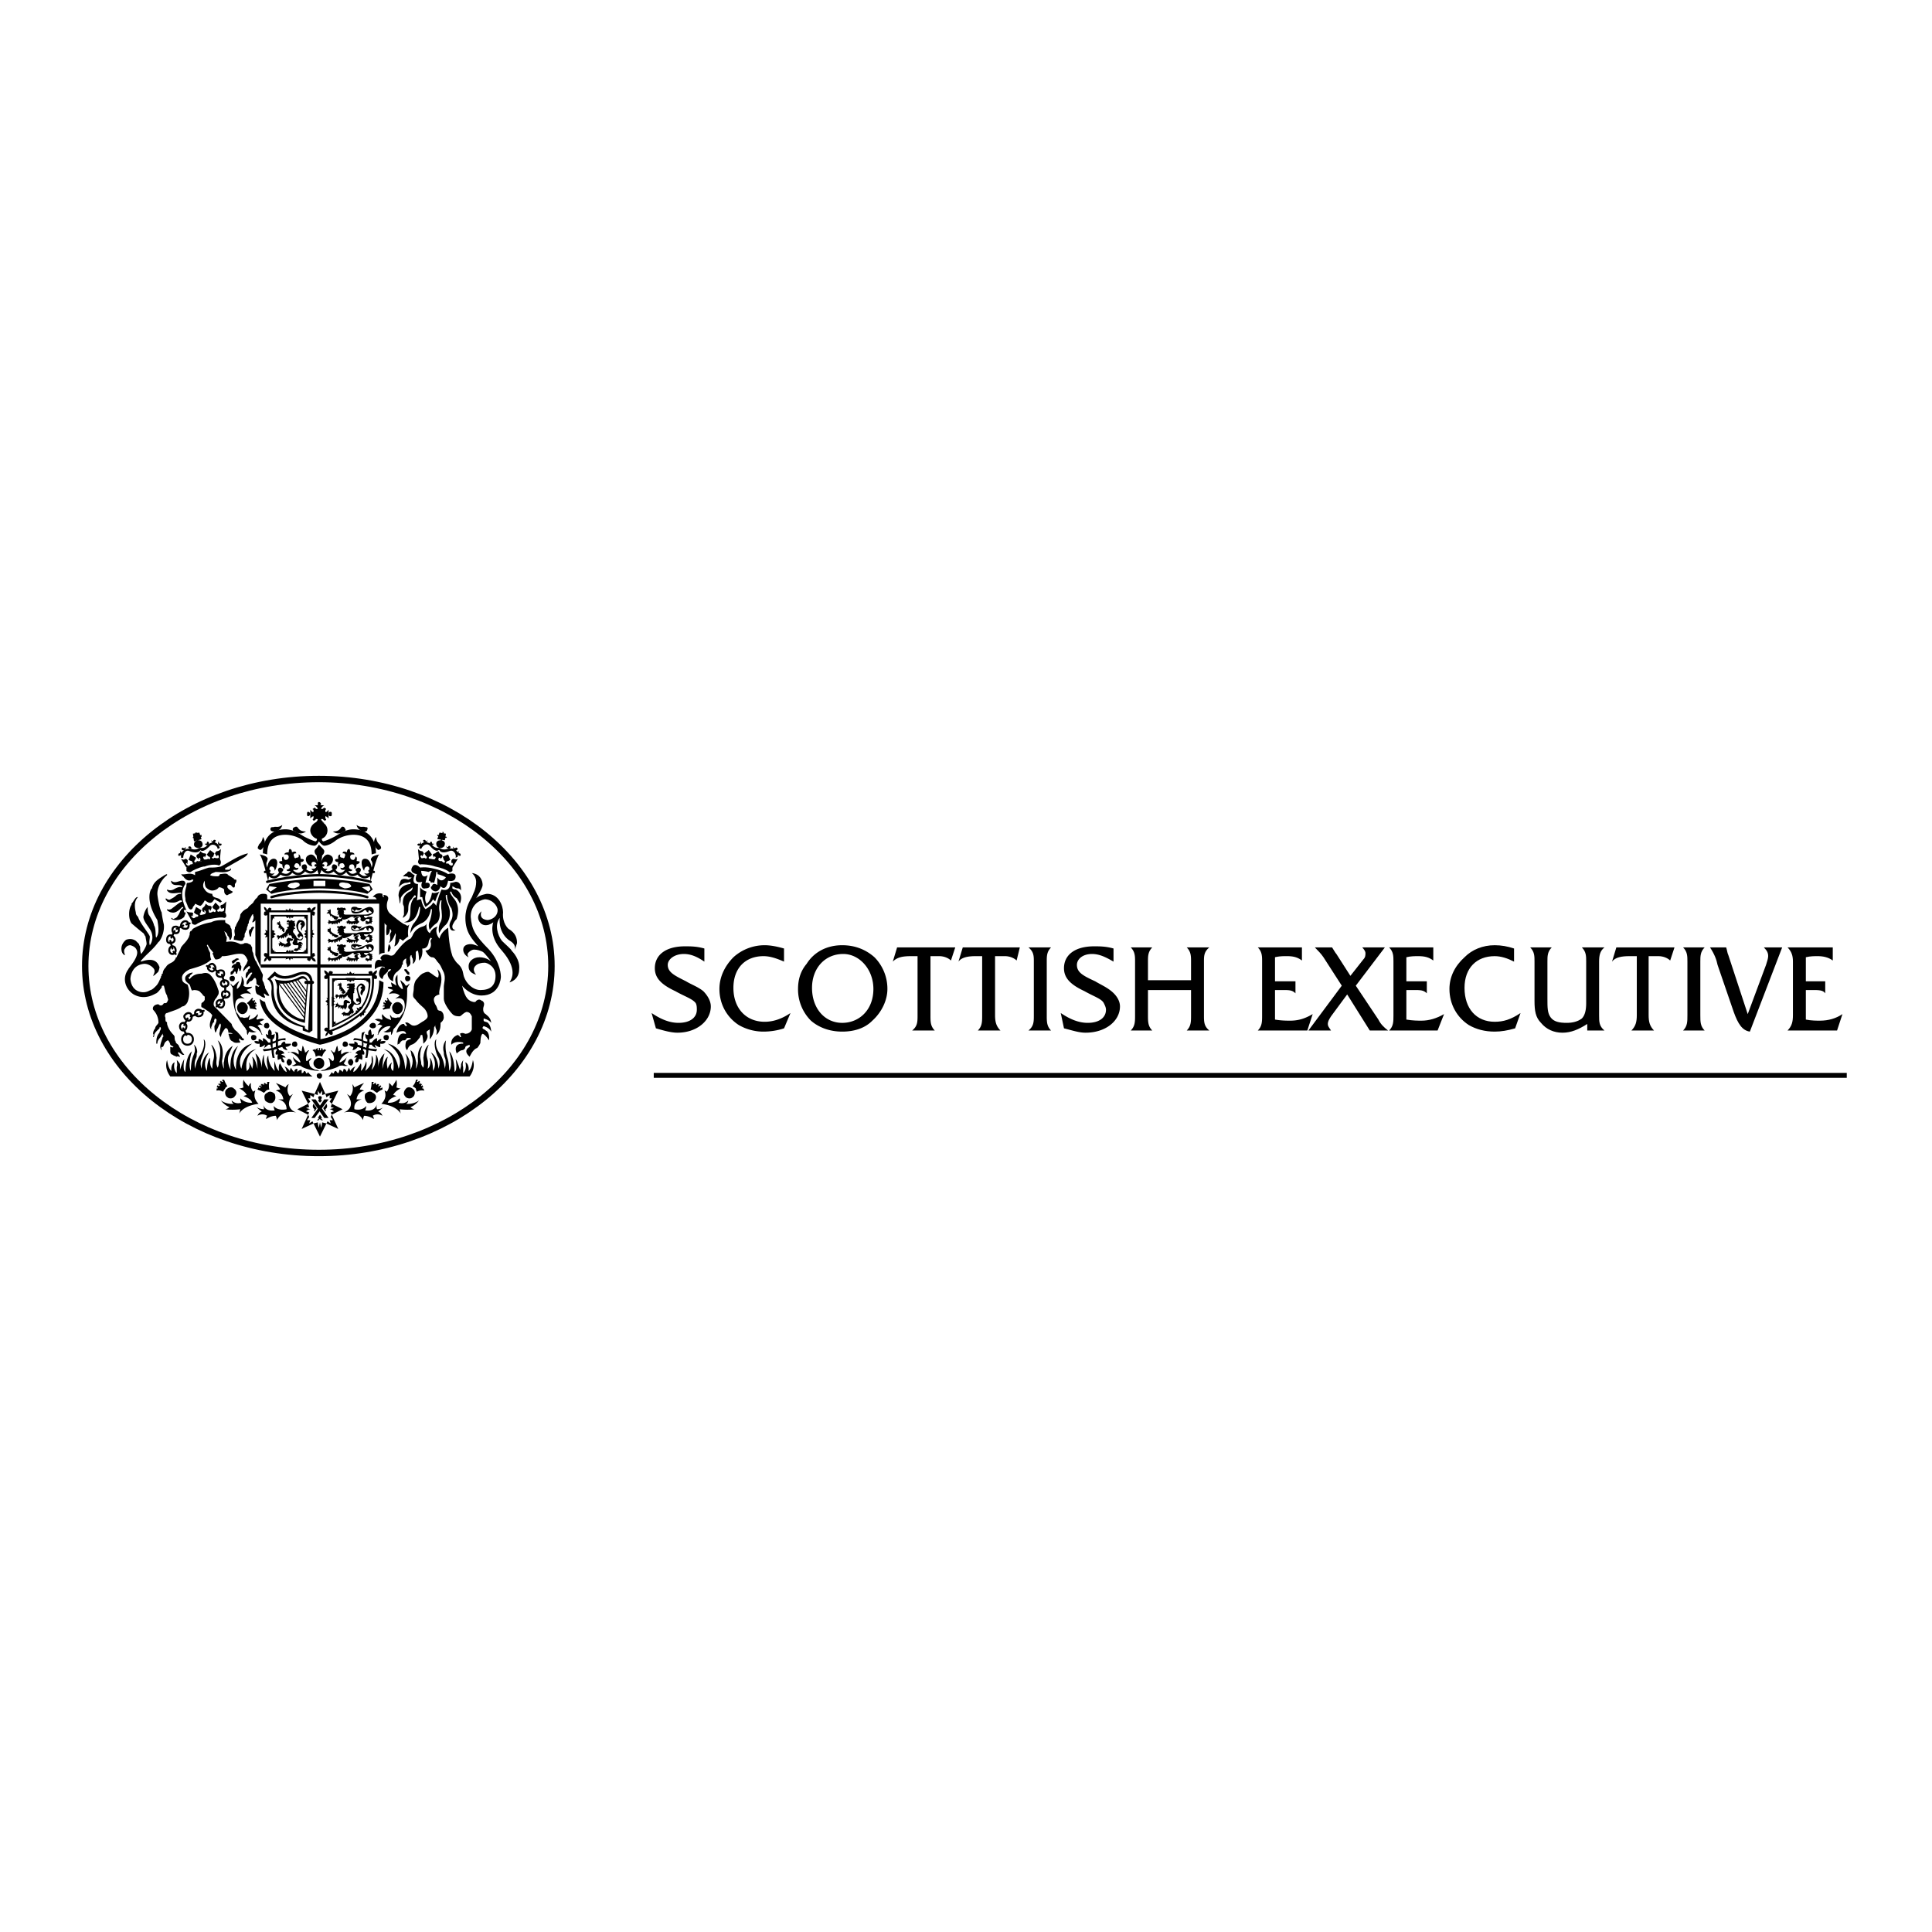 <svg xmlns="http://www.w3.org/2000/svg" width="2500" height="2500" viewBox="0 0 192.756 192.756"><path fill-rule="evenodd" clip-rule="evenodd" fill="#fff" d="M0 0h192.756v192.756H0V0z"/><path d="M65.01 101.07c.967.654 1.826.98 2.686.98 1.182 0 1.827-.545 1.827-1.309 0-.219 0-.436-.107-.654-.322-.438-1.075-.654-2.042-1.201-1.396-.654-2.041-1.309-2.041-2.291 0-1.309 1.075-2.181 3.008-2.181.538 0 1.182 0 1.934.218v1.309c-.645-.436-1.289-.763-2.042-.763-.967 0-1.611.545-1.611 1.091 0 .764.752 1.09 1.826 1.637.538.326 1.182.545 1.719.98.429.438.751.982.751 1.527 0 1.42-1.396 2.619-3.33 2.619-.645 0-1.396-.219-2.148-.436l-.43-1.526zM78.223 102.598a6.684 6.684 0 0 1-2.041.326 4.946 4.946 0 0 1-2.471-.654c-1.182-.764-1.934-2.072-1.934-3.6 0-1.201.537-2.292 1.396-3.165a4.638 4.638 0 0 1 3.115-1.2c.537 0 1.182.109 1.934.327v1.309c-.752-.327-1.396-.545-2.041-.545-1.826 0-3.008 1.2-3.008 3.165 0 2.072 1.289 3.381 3.115 3.381.752 0 1.611-.217 2.578-.871l-.643 1.527zM80.909 101.834a4.408 4.408 0 0 1-1.289-3.164c0-.873.215-1.746.859-2.51.752-1.2 2.041-1.855 3.545-1.855 1.289 0 2.364.437 3.223 1.2a4.472 4.472 0 0 1 1.289 3.165c0 1.09-.537 2.291-1.504 3.164-.751.764-1.826 1.09-3.008 1.09-1.289 0-2.363-.436-3.115-1.09zm.107-3.273c0 2.072 1.289 3.49 3.008 3.49s3.115-1.309 3.115-3.381c0-1.965-1.396-3.492-3.008-3.492-1.826 0-3.115 1.418-3.115 3.383zM93.263 102.814h-2.256c.538-.436.538-.873.538-1.527v-5.891H90.9c-.859 0-1.396.109-1.826.545l.43-1.418h5.801l-.43 1.309c-.215-.218-.645-.437-1.182-.437h-.859v5.891c-.001.655-.001 1.093.429 1.528zM99.816 102.814H97.56c.43-.436.43-.873.43-1.527v-5.891h-.645c-.753 0-1.397.109-1.72.545l.43-1.418h5.694l-.322 1.309c-.215-.218-.645-.437-1.182-.437h-.967v5.891c.001.655.109 1.093.538 1.528zM104.865 102.814h-2.256c.537-.436.537-.873.537-1.527v-5.346c0-.545 0-.981-.537-1.418h2.256c-.43.437-.43.873-.43 1.418v5.346c.001.654.001 1.092.43 1.527zM105.832 101.07c.967.654 1.826.98 2.686.98 1.182 0 1.826-.545 1.826-1.309 0-.219-.107-.436-.215-.654-.215-.438-.967-.654-1.934-1.201-1.396-.654-2.041-1.309-2.041-2.291 0-1.309 1.074-2.181 3.008-2.181.537 0 1.182 0 1.934.218v1.309c-.752-.436-1.396-.763-2.148-.763-.967 0-1.504.545-1.504 1.091 0 .764.645 1.09 1.826 1.637.537.326 1.074.545 1.611.98.537.438.859.982.859 1.527 0 1.42-1.396 2.619-3.438 2.619-.645 0-1.289-.219-2.148-.436l-.322-1.526zM114.963 102.814h-2.148c.43-.436.43-.873.43-1.527v-5.346c0-.545 0-.981-.43-1.418h2.148c-.43.437-.43.873-.43 1.418v1.855h4.297v-1.855c0-.545 0-.981-.43-1.418h2.256c-.537.437-.537.873-.537 1.418v5.346c0 .654 0 1.092.537 1.527H118.4c.43-.436.43-.873.43-1.527v-2.51h-4.297v2.51c0 .654 0 1.092.43 1.527zM125.92 101.287v-5.346c0-.545 0-.981-.43-1.418h4.404v1.309c-.43-.327-.859-.437-1.504-.437-.322 0-.752 0-1.182.109v2.401h2.041v1.199c-.322-.328-.645-.328-1.289-.328h-.752v2.947c.645.109 1.182.109 1.504.109.859 0 1.504-.219 2.256-.656l-.537 1.637h-4.941c.43-.434.43-.872.43-1.526z" fill-rule="evenodd" clip-rule="evenodd"/><path d="M133.869 98.342l-1.826-2.836c-.215-.327-.537-.654-.859-.982h1.719c.215.328.322.545.43.655l1.396 2.181 1.289-1.636c.215-.218.215-.437.215-.655 0-.109-.107-.327-.322-.545h2.256l-2.9 3.818 2.256 3.383c.215.436.537.764.967 1.09h-1.826l-2.256-3.6-1.611 2.182c-.215.328-.322.545-.322.764s.107.328.322.654h-2.256l3.328-4.473zM139.025 101.287v-5.346c0-.545 0-.981-.43-1.418H143v1.309c-.43-.327-.859-.437-1.504-.437-.322 0-.752 0-1.182.109v2.401h2.041v1.199c-.322-.328-.645-.328-1.289-.328h-.752v2.947c.645.109 1.182.109 1.504.109.752 0 1.504-.219 2.256-.656l-.645 1.637h-4.834c.43-.434.43-.872.43-1.526zM151.164 102.598c-.752.217-1.395.326-2.039.326-.969 0-1.828-.219-2.58-.654-1.182-.764-1.934-2.072-1.934-3.6 0-1.201.537-2.292 1.504-3.165.752-.764 1.826-1.2 3.01-1.2.645 0 1.287.109 1.932.327v1.309c-.645-.327-1.287-.545-1.932-.545-1.828 0-3.01 1.2-3.01 3.165 0 2.072 1.182 3.381 3.01 3.381.859 0 1.609-.217 2.578-.871l-.539 1.527zM158.363 102.16c-.859.545-1.611.873-2.471.873s-1.611-.328-2.148-.982c-.537-.545-.645-1.199-.645-2.182v-3.928c0-.545 0-.981-.43-1.418h2.148c-.43.437-.43.873-.43 1.418v3.709c0 .873 0 1.42.322 1.855s.859.545 1.611.545c.537 0 1.074-.109 1.504-.436.322-.328.43-.873.43-1.527v-4.146c0-.545 0-.981-.43-1.418h2.256c-.43.328-.537.764-.537 1.418v5.346c0 .654 0 1.092.537 1.527h-1.719v-.654h.002zM165.023 102.814h-2.256c.43-.436.537-.873.537-1.527v-5.891h-.752c-.752 0-1.396.109-1.719.545l.43-1.418h5.801l-.43 1.309c-.215-.218-.645-.437-1.182-.437h-.967v5.891c.001.655.109 1.093.538 1.528zM170.072 102.814h-2.148c.43-.436.43-.873.43-1.527v-5.346c0-.545 0-.981-.43-1.418h2.148c-.43.437-.43.873-.43 1.418v5.346c.001.654.001 1.092.43 1.527zM172.973 100.961l-1.611-4.691c-.107-.546-.322-1.091-.752-1.746h1.611c.107.328.107.545.215.764l1.934 5.891 1.826-4.908c.107-.328.215-.655.215-.874 0-.327-.107-.545-.43-.873h1.826l-3.223 8.4c-.752-.11-1.182-.764-1.611-1.963zM178.881 101.287v-5.346c0-.545-.107-.981-.537-1.418h4.512v1.309c-.43-.327-.967-.437-1.504-.437-.322 0-.752 0-1.182.109v2.401h1.934v1.199c-.215-.328-.645-.328-1.289-.328h-.645v2.947c.537.109 1.074.109 1.396.109.859 0 1.611-.219 2.256-.656l-.537 1.637h-4.941c.429-.434.537-.872.537-1.526z" fill-rule="evenodd" clip-rule="evenodd"/><path fill="none" stroke="#000" stroke-width=".492" stroke-miterlimit="2.613" d="M65.225 107.289h119.027"/><path d="M21.502 100.523l1.611 1.637c0 .109.107.328.215.438.107.217.215.217.322.326.215.219.43.438.537.654.107 0 .215.109.107.219-.107 0-.215 0-.322-.109 0-.109-.107-.109-.107 0v.109s.107.109.107.219c-.215 0-.537.109-.752-.109-.322-.109-.322-.438-.43-.764h.429c-.107-.109-.322-.109-.43-.109 0-.219-.107-.545-.322-.436-.215.326-.43.545-.43.98v-.109c-.107-.107-.215-.326-.107-.545 0-.219.107-.436.107-.654 0-.109-.107-.219-.107-.109-.107.109-.107.219-.215.438-.107.107-.107.326-.215.436-.107-.219-.107-.436-.107-.654.107-.219.215-.438.215-.654l-.107-.109s-.107 0-.107.109-.107.109 0 .217c-.215.109-.215.328-.322.547v.217c-.322-.436 0-.98.107-1.418-.215-.326-.645-.545-.967-.764-.215 0-.107-.326-.107-.436.107-.109.215-.109.322-.328v-.326c-.107-.109-.215-.109-.215-.219l-.322-.328c-.215-.109-.43-.109-.537-.109s-.215.109-.215 0c-.107-.107-.107-.326-.215-.545-.215-.219-.537-.326-.43-.764.107-.219.43-.436.752-.436-.107.217-.322.217-.322.436-.107 0-.107 0-.107.109l.107.109c.322-.438.752-.545 1.182-.545.322-.109.645-.109.859.107.43.438.645.982.859 1.637 0 .219 0 .328-.107.438 0 .109-.107.109-.107.217l-.107.109c-.429.655 0 .871 0 .871z" fill-rule="evenodd" clip-rule="evenodd"/><path d="M31.815 89.832v14.074m-5.801-7.528h11.065" fill="none" stroke="#000" stroke-width=".319" stroke-miterlimit="2.613"/><path d="M55.019 96.379c0 10.254-10.42 18.654-23.204 18.654-12.891 0-23.312-8.4-23.312-18.654 0-10.256 10.42-18.657 23.312-18.657 12.784 0 23.204 8.401 23.204 18.657z" fill="none" stroke="#000" stroke-width=".64" stroke-miterlimit="2.613"/><path d="M19.247 92.668c.537-.327 1.182-.545 1.826-.654.43-.218.859-.218 1.396-.218v.218c.215.218.537.218.537.545.107.109.107.218.107.328 0 .218.107.545-.107.873h-.107c0-.218-.107-.328-.215-.437 0-.218-.215-.327-.322-.436.107.218.107.327.215.545.107.109 0 .328 0 .546.537-.109.967 0 1.396.218.107 0 .322 0 .43-.108.215 0 .322 0 .43.108.215 0 .215.219.322.328 0 .218 0 .437.107.545 0 .218.215.873.322.873 0 .109.322.654.322.654.107.219.215.438.323.654 0 .219-.108.438 0 .656.107.107.107.326.215.545v.109c.107.217.322.545.429.764-.215.109-.322-.109-.537-.219 0 .109 0 .219.107.328v.107c-.323 0-.43-.217-.752-.326l-.107-.109c-.107-.219-.107-.545-.107-.764h.107c.107 0 .107.109.215.109l.107-.109c-.107 0-.107 0-.215-.109 0 0-.107 0-.107-.109 0-.217 0-.436-.107-.545h-.107c-.107.109-.215.328-.43.328-.107.107-.107.217-.322.326-.107-.436.322-.654.43-.982.107-.107.107-.107.107-.217h-.107c-.215.109-.322.326-.43.545 0-.109-.107.109-.107-.109s0-.436.215-.545v-.109c0-.109.107-.109.215-.219 0-.108 0-.218-.107-.218-.107.109-.43.327-.537.546-.107-.219.215-.654.215-.654.107-.109.107-.219.215-.437-.107-.218-.215-.545-.537-.654-.645-.109-1.289.218-1.934.218h-.107c-.107.219-.322.328-.645.328-.107-.109-.215-.328-.215-.437-.107-.109-.107-.218 0-.218-.215-.327-.322-.327-.537-.764 0-.109-.107 0-.107 0 0 .109.107.218.107.218 0 .109.107.328.215.545 0 .218 0 .437.107.655-.537.546-1.396.764-2.148.981-.43.219-.859.545-.752.982 0 .326.322.436.537.545a2.444 2.444 0 0 1 0 1.746c-.107.219-.322.436-.537.436-.43.328-.967.438-1.504.656-.107 0-.215.107-.215.326.107.219 0 .328.107.545.107 0 .107.109.107.109v.109c.107.438.322.764.645 1.092 0 0 .107.109.107.217 0 .109 0 .328.107.438 0 .219.215.219.322.436 0 .109.215.328.215.438.107.217.215.326.322.436-.215.109-.322-.109-.537-.219h-.107c0 .109.215.328.215.438h-.108c-.107-.109-.215 0-.215 0-.215-.109-.322-.109-.43-.219-.107 0-.215-.109-.215-.326v-.438c.107 0 .215.109.322 0-.107-.109-.215-.109-.322-.219 0-.107-.107-.326-.215-.436-.107 0-.215.109-.322.219-.107.217-.107.326-.215.436h-.107c-.107.109 0 .219 0 .328-.322-.328 0-.873.107-1.311l.107-.107c-.107 0-.107-.109-.107-.219-.107 0 0 .109-.107.109-.107.326-.43.436-.43.873h-.107c0-.328 0-.764.322-1.092 0 0-.107 0 0 0 0-.219.215-.328.107-.545h-.107v.109c-.215.217-.537.436-.537.764 0 0 0 .107-.107.107 0-.107.107-.217 0-.326a.83.83 0 0 1 .215-.545c0-.219.215-.328.322-.547 0-.545-.215-.98-.537-1.309-.107-.328.215-.545.537-.545.215.217.43.109.537-.109h.107c.215 0 .215-.109.322-.328 0-.109-.107-.326-.107-.436-.215-.328-.215-.654-.322-.982h-.107c-.107 0-.107.109-.107.219 0-.109-.215.326-.537.545-.107 0-1.075.764-2.256.109-.859-.545-1.182-1.637-.537-2.51 0-.109 1.074-1.2.859-1.854-.107-.328-.322-.437-.645-.546a.589.589 0 0 0-.537.327c-.215.219 0 .655 0 .655-.215 0-.322-.327-.322-.327-.215-.764.43-1.2.43-1.2.322-.109.645-.109.967.109l.322.327c0 .109.107.219.107.328 0 .218 0 .437.107.655 0 0 .429-.546.537-.982 0-.218-.108-.654-.108-.764-.107-.109-.107-.218-.214-.327-.43-.327-1.182-.981-1.182-.981-.322-.437-.322-1.419 0-1.855v-.109c.215-.219.322-.546.537-.655h.107c-.43.436-.322 1.091-.215 1.527 0 .218.107.328.215.437.215.655 1.074 1.636 1.182 1.963 0 .328-.107.546 0 .873.322-.437.322-.982.107-1.418-.215-.437-.752-.982-.752-1.418.107-.655.43-.982.43-.982 0 .218 0 .545.107.764.215.327.43.654.537 1.091.215.327.107 1.2.215 1.2.322-.437.215-1.091.107-1.746-1.289-2.073-.645-3.164-.537-3.164.107-.546.537-.873 1.074-1.2 0 0 .322-.219.43-.219v.109c-.322.218-.967.982-.967 1.854 0 .219.215 1.527.43 1.855 0 .109.107.764.215 1.2.107.873-.43 1.746-.537 1.746-.537.764-1.182 1.2-1.719 1.854-.107 0 0 .109 0 .109 1.504-.545 1.719.328 1.826.546 0 .108-.107.546-.215.546-.107.109-.322.326-.43.326.107-.217.215-.436.107-.654-.107-.218-.537-.545-.967-.545-1.396.109-1.396 1.527-1.396 1.527.107 1.09.859 1.309 1.289 1.309s.645-.219.752-.219c.215-.107.322-.217.537-.436s.322-.545.43-.764c.107-.109 0-.109 0-.109.107-.109.107-.109.107-.219 0 0 0-.107.107-.107 0-.219.107-.438.322-.655.107-.218.322-.327.537-.437s.322-.218.43-.436c0-.109.107-.109.107-.109.107-.327.322-.654.43-.982.215-.328.537-.545.752-.982.107-.109 0-.218.107-.218 0-.218 0-.327.107-.436.111.001.111-.108.219-.218z" fill-rule="evenodd" clip-rule="evenodd"/><path d="M16.991 89.723c.215-.109.43-.218.645-.437.215-.109.322-.109.43-.109v-.109c-.537 0-1.074.218-1.396-.218v-.109c.215.109.43.109.645 0s.537-.327.859-.218v-.109c-.322-.218-.645 0-.967-.218 0 0-.215-.219-.107-.327.322.327.752 0 1.074 0 .107 0 .322 0 .322.327-.537.764-.322 1.745.107 2.618-.107 0-.107-.109-.215 0-.107 0 0 .109 0 .218h.107c0 .109.107.109 0 .109 0 .109-.107.219-.107.328a1.13 1.13 0 0 1-1.289.218v-.109c.107 0 .107.109.215.109.215-.109.322-.109.43-.327.215-.219.215-.655.537-.764 0 0 0-.109-.107-.109-.322.327-.645.654-1.074.545-.107 0-.322-.109-.43-.218v-.109c.215.109.43 0 .537-.108.322-.219.645-.546.967-.655 0-.109-.107-.109-.215-.109-.215.109-.43.218-.645.218s-.43 0-.645-.109c0-.109-.215-.109-.107-.327.106.108.321.217.429.108z" fill-rule="evenodd" clip-rule="evenodd"/><path d="M19.461 90.16c0 .109-.215.327-.215.327 0 .109-.107.327-.322.218-.107-.108-.107-.108-.215-.327 0-.109-.107-.218-.107-.327-.107-.109-.107-.327-.107-.437-.107-.437 0-.873.107-1.2 0-.109 0-.328.107-.328.215 0 .537-.109.537-.218.107-.109 0-.109-.107-.109-.322.218-.645 0-.859-.327-.107 0-.107-.109-.215-.219.43.109.859-.218 1.396.109v-.218-.109c.537-.109.967-.327 1.396-.437.43 0 .752 0 1.182-.109.859-.437 1.719-1.091 2.686-1.309 0 .109-.215.327-.43.436-.537.328-.967.546-1.504.873-.107 0-.107.109-.215.109 0 0-.107 0-.107.109v.109h.43s.107-.218.107-.109c.107 0 0 .218-.107.218-.43.218-.967.109-1.396.109-.215.109-.43.109-.537.327.215.109.537.109.752.109.107 0 .215-.109.215-.219.215 0 .537-.109.752 0l.107.109c.215.109.322.218.537.327 0 .109.107.109.215.109.107.109 0 .327-.107.437v.109c0 .109 0 .328-.215.218-.107-.109-.215-.327-.43-.218-.107 0-.107.109-.107.218.107.218.322.327.537.437 0 0 0 .109-.107.109 0 .109-.107 0-.107.109-.215 0-.322.219-.43.109-.215-.109-.215-.327-.215-.545a.813.813 0 0 0-.537-.218c-.107.218-.43.327-.645.327s-.43-.109-.645-.327c-.107-.218-.107-.437-.107-.654-.215.327-.215.654 0 .873.107.218.43.436.752.436 0 .437.43.328.752.546l.215.218c-.107 0-.107.219-.322 0-.107 0-.322-.218-.43-.218-.107.109-.215.327-.322.327-.215.109-.43-.109-.645-.218 0 0-.215.437-.43.545-.108.001-.538-.216-.538-.216zM25.155 91.25l-.322.654c0 .109 0 .219-.107.328v.109c-.107.218-.107.327-.107.437-.107.109-.107.109-.107.218-.107.109-.107.218-.107.436 0 .109-.107.109-.107.219 0 .109-.107.218-.215.218-.322 0-.537-.109-.752-.109 0-.218 0-.328.107-.437 0-.218-.107-.436 0-.655v-.108c0-.109.107-.109.107-.218.107-.327.43-.654.43-1.091.215-.327.322-.437.752-.654.107-.219.322-.328.537-.546.107-.218.215-.327.43-.545 0-.109.215-.328.538-.328.215 0 .429 0 .429.219v.327l-.859.327v1.091a2.292 2.292 0 0 0-.647.108z" fill-rule="evenodd" clip-rule="evenodd"/><path d="M25.047 92.668v-.109c.107 0 .107-.109.215-.109s.107.109 0 .218c-.107.219-.215.437-.215.764h-.107c-.107-.327-.215-.654.107-.764zM25.262 92.014h-.107c.107-.218.215-.545.107-.654v-.328h.43v.545c-.108.219-.43.437-.43.437zM19.247 83.177l.107.764.752-.218-.215-.655-.644.109z" fill-rule="evenodd" clip-rule="evenodd"/><path fill-rule="evenodd" clip-rule="evenodd" d="M20.106 83.504v-.217l-.859.217v.109l.859-.109z"/><path fill-rule="evenodd" clip-rule="evenodd" d="M19.676 83.068h-.215l.215.873h.108l-.108-.873z"/><path d="M19.784 83.832c-.215 0-.43.109-.43.437 0 .218.215.327.43.327s.43-.109.43-.327c-.001-.328-.215-.437-.43-.437zM20.428 86.45c.537-.218 1.182-.218 1.396-.109.215 0 .215-.327.215-.327 0-.109-.107-.327-.107-.327-.645 0-1.719.109-1.719.109l-.107.109s-.967.327-1.504.654v.328s.215.218.43.109c.107-.109.752-.437 1.289-.545h.107v-.001z" fill-rule="evenodd" clip-rule="evenodd"/><path d="M20.321 85.905l1.611-.109.107-1.091c-.215.218-.322.218-.43.218-.107.109-.215.218-.107.327l.107.218c0-.218.215-.109.215-.109v.218c-.107.109-.43 0-.43 0-.107.109-.215.109-.215 0-.107 0 0-.109.107-.109 0-.109.107-.327.107-.327l-.43-.328-.322.437s.107.218.215.218.107.109.107.218-.107 0-.215 0c0 0-.322.218-.43 0 0-.109-.107-.109 0-.218 0 0 .107-.109.107.109l.107-.218c.107-.109 0-.218-.107-.218s-.215 0-.43-.218c-.107.218-.215.327-.322.327-.107.109-.107.218 0 .327l.215.218c-.107-.218 0-.218 0-.218.107 0 .107.109.107.218 0 .218-.322.109-.322.109-.107.109-.215.218-.215.109-.107 0-.107-.109 0-.218l.107-.218-.537-.327-.215.545s.215.109.322.109c0 .109.107.109.107.218s-.107.109-.215.109c0 0-.215.218-.322.109-.107-.109-.215-.109-.107-.218 0 0 0-.109.107.109v-.218c.107-.218-.107-.327-.215-.327-.107.109-.215.109-.43 0l.537.873 1.504-.654h.22zM19.247 84.486s-.215.327-.43.109c-.107-.109.107-.218.215-.109.107.219.215 0 .215 0zM18.495 84.486c.107.109 0 .437-.322.327-.107-.109 0-.327.107-.218.215.11.215-.109.215-.109zM17.958 84.923c.107 0 .322.327 0 .436-.215.109-.215-.109-.107-.218.214 0 .107-.218.107-.218z" fill-rule="evenodd" clip-rule="evenodd"/><path d="M19.999 84.813s.215.328.859-.327c.322-.437.859-.109.859.218l.215-.109c-.322-.873-.967-.545-1.289-.218-.215.218-.43.218-.43.218h-.322l-.215.109s-.215.109-.537 0c-.322-.109-1.182 0-1.074.873h.215c0-.327.215-.873.645-.654.859.327 1.074-.11 1.074-.11z" fill-rule="evenodd" clip-rule="evenodd"/><path d="M20.428 84.159c0 .109.322.327.43 0 0-.218-.215-.218-.215-.109 0 .218-.215.109-.215.109zM21.073 83.832c0 .109.215.437.43.109.107-.109-.107-.218-.215-.109 0 .218-.215 0-.215 0zM21.825 83.941c-.107.109-.107.437.107.437s.215-.218.107-.218c-.214.108-.214-.219-.214-.219z" fill-rule="evenodd" clip-rule="evenodd"/><path d="M17.528 92.451c-.215 0-.322.109-.322.327s.107.327.322.327.322-.109.322-.327-.107-.327-.322-.327zm.967-.546c-.215 0-.43.219-.43.437s.215.327.43.327.322-.109.322-.327c0-.218-.108-.437-.322-.437zm-1.504 1.418c-.215 0-.322.218-.322.437s.107.328.322.328.43-.109.43-.328-.215-.437-.43-.437zm.215 1.092c-.215 0-.322.218-.322.437 0 .109.107.327.322.327s.322-.218.322-.327c0-.22-.108-.437-.322-.437zm3.974 1.745c-.215 0-.43.219-.43.436 0 .109.215.328.43.328.107 0 .322-.219.322-.328 0-.217-.214-.436-.322-.436zm.86.654c-.215 0-.43.109-.43.328 0 .217.215.326.43.326s.322-.109.322-.326c0-.218-.108-.328-.322-.328zm.322.983c-.107 0-.322.109-.322.326 0 .219.215.328.322.328.215 0 .43-.109.43-.328 0-.217-.215-.326-.43-.326zm.107 1.09c-.215 0-.322.109-.322.328s.107.326.322.326.43-.107.43-.326-.215-.328-.43-.328zm-.429.873c-.215 0-.43.109-.43.328s.215.436.43.436.322-.217.322-.436-.108-.328-.322-.328zm-2.256.982c-.107 0-.322.109-.322.328 0 .217.215.326.322.326.215 0 .43-.109.43-.326-.001-.218-.215-.328-.43-.328zm-.967.328c-.215 0-.43.217-.43.326 0 .219.215.438.43.438s.322-.219.322-.438c0-.109-.107-.326-.322-.326zm-.537.981c-.215 0-.322.219-.322.328 0 .219.107.436.322.436s.322-.217.322-.436c0-.109-.107-.328-.322-.328zm.429 1.092c-.322 0-.537.219-.537.545 0 .328.215.545.537.545s.537-.217.537-.545c.001-.327-.214-.545-.537-.545z" fill="none" stroke="#000" stroke-width=".2" stroke-miterlimit="2.613"/><path d="M18.28 102.598l.322.654m-.215-.982l.322-.654m.323-.22l.645-.219m.322-.216l.322-.109m1.289-.438l.322-.217m.108-.218l.43-.654m-.001-.329v-.654m-.107-.326l-.215-.764m-.322-.219l-.537-.438m-4.082-1.963l-.215-.764m3.652 2.511l.322.108m-3.652-1.527l.215.218m-.43-1.636l.322-.654m.215-.22l.645-.327m.322-.109l.322-.109" fill="none" stroke="#000" stroke-width=".2" stroke-linecap="round" stroke-miterlimit="2.613"/><path d="M20.965 91.687c.537-.109 1.182-.218 1.396-.109.215 0 .215-.218.215-.218 0-.109-.107-.328-.107-.328-.645-.109-1.719.109-1.719.109h-.107s-.967.328-1.504.655v.328s.215.218.43.109c.107-.109.752-.437 1.289-.545h.107v-.001z" fill-rule="evenodd" clip-rule="evenodd"/><path d="M20.858 91.25l1.611-.218.107-1.091c-.215.219-.322.328-.43.328s-.215.109-.107.328l.107.108c0-.108.215-.108.215-.108v.218c-.107.218-.43.109-.43.109-.107 0-.215.109-.215 0-.107-.109 0-.219.107-.219l.107-.218-.43-.437-.322.437s.107.218.215.218c.107.109.215.109.107.219 0 .109-.107.109-.215 0 0 0-.322.218-.43.109 0-.109-.107-.218 0-.328 0 0 .107 0 .107.219l.107-.219c.107-.218 0-.327-.107-.327s-.215 0-.43-.218c-.107.327-.215.327-.322.437 0 0-.107.108 0 .327l.215.109c-.107-.218 0-.218 0-.218.107.109.107.109.107.218 0 .218-.322.218-.322.218-.107 0-.215.109-.215 0-.107 0-.107-.109 0-.109 0-.109.107-.327.107-.327l-.537-.327-.215.545s.215.218.322.218c0 0 .107 0 .107.109s-.107.109-.215.109c0 0-.215.218-.322.109-.107-.109-.215-.109-.107-.218 0 0 0-.109.107.109v-.218c.107-.218-.107-.218-.215-.218s-.215 0-.43-.109l.537.981 1.611-.654h.113v-.001zM23.221 97.359c-.215 0-.322.109-.322.219 0 .219.107.328.322.328.107 0 .215-.109.215-.328 0-.109-.107-.219-.215-.219zM26.659 102.051c-.214 0-.322.109-.322.328 0 .109.107.219.322.219.107 0 .215-.109.215-.219 0-.219-.108-.328-.215-.328zM25.262 103.252c-.107 0-.215.109-.215.217 0 .219.107.328.215.328.215 0 .322-.109.322-.328 0-.108-.107-.217-.322-.217zM29.452 103.906c-.215 0-.322.109-.322.326 0 .109.107.219.322.219.107 0 .215-.109.215-.219 0-.216-.107-.326-.215-.326zM28.807 105.652c-.107 0-.215.217-.215.326s.107.328.215.328c.215 0 .323-.219.323-.328s-.108-.326-.323-.326zM31.923 107.07c-.215 0-.323.109-.323.219 0 .217.108.326.323.326.107 0 .215-.109.215-.326 0-.109-.108-.219-.215-.219zM23.436 95.724c.107-.109.107-.109.322-.109l.107.109c-.215 0-.43.327-.645.437l-.107-.219c.108-.109.216-.218.323-.218zM23.543 96.16v-.109c.107-.109.43-.109.43.109s.107.109.107.327-.107.546-.215.327v-.109l-.107-.109v.109c0 .109-.107.328-.107.438h-.107s0-.219-.107-.219-.107.219-.215.219c0 .107-.215.107-.215.107v-.217c0-.109.107-.109.215-.219 0-.109.107-.109.107-.219 0-.108-.215 0-.215 0v-.108c0-.109.215-.327.429-.327z" fill-rule="evenodd" clip-rule="evenodd"/><path d="M23.866 97.906c.107-.109-.322.436-.215.764.645-.438.43-1.42.43-1.311.215.328.322.547.215.982.215.219.537.109.859.109-.107.219-.43.219-.537.326.107.109.322.219.43.438-.107-.109-.752-.219-1.074.109.107.109.322.217.43.326-.322-.109-.645-.109-.859.219a1.542 1.542 0 0 0 0 .982c0 .109 0 .109.107.219.107.107.215.326.322.436h.215c.215.109.322 0 .537 0 .107-.109.107-.219.215-.219 0 .109-.107.328-.107.438s.107 0 .107 0c.322-.109.537-.219.752-.547.107.219-.107.328-.107.438s.107.109.107.109c.322-.109.538-.109.645 0 .107 0-.43.217-.43.217 0 .109.323.328.323.328-.215 0-.323-.109-.538.109.215.109.322.436.43.764 0 0 .108.109 0 .109l-.107-.219c-.215-.328-.645-.654-1.074-.654-.107 0-.107.109-.107.109.215.217.43.436.752.436-.215.109-.43.109-.752 0 0 .109-.107.219-.107.328-.107 0-.107-.438-.107-.438-.107-.109-.107-.217-.215-.326-.967-1.201-1.182-2.074-1.182-3.602v-.326c-.107-.109-.107-.219-.215-.328v-.109c.107.109.215.328.322.219.212-.218.427-.435.535-.435z" fill-rule="evenodd" clip-rule="evenodd"/><path d="M24.188 99.979c-.322 0-.537.328-.537.545 0 .328.215.654.537.654s.537-.326.537-.654c0-.217-.215-.545-.537-.545zM25.584 100.088v.109h-.107v.109h.107v.107h-.107v.109l.107.109v.109c-.322-.109-.645-.109-.645-.109 0-.219-.107-.326-.107-.326s0-.109-.215-.219c0 0 .322-.219.537-.547l.107.109-.107.109.107.109.107-.109.107.109-.107.109v.109l.107-.109.109.113zM26.874 102.705s.322.109.215.547c0 0 .215 0 .322-.109 0 0 0 .545-.215.545v.219s.215 0 .322-.109c0 0 .107-.654-.107-.873l.322.109s.107.545 0 .654c0 0 .537-.109.752-.109v.219s-.322-.109-.752.109v.436l.322-.109s0-.217.322-.326c0 0 .107.109.107.219h.538v.107s-.215.219-.538.219c0 0 .107.219.215.328 0 0-.43 0-.537-.328 0 0-.322.109-.43.109 0 0 .107.109.107.219 0 0 .43 0 .537.326 0 0-.215 0-.322.109 0 0 .43.109.43.328 0 0-.215-.109-.322 0 0 0 .215.217.215.436 0 0-.322.109-.322-.326 0 0-.215 0-.322.107 0 0-.107-.326 0-.545h-.215s-.107-.219.107-.436v-.109s-.215 0-.322.109c0 0 0 .436.107.764h-.215s-.107-.547-.107-.764c0 0-.644.109-.751.109 0 0-.107-.109-.107-.219 0 0 .644 0 .859-.109 0 0-.107-.219-.107-.328h-.215s-.215.219-.429.328c0 0 .107-.219.107-.328 0 0-.43.328-.538.219v-.326s-.43.107-.537-.219c0 0 .107-.109.43 0v-.219s.107-.109.43.219v-.328s.215 0 .537.438h.215v-.328s-.537-.109-.43-.545c0 0 .107.109.215.109-.001-.001-.108-.329.107-.548zm.322 1.856s.215-.109.322-.109v-.436s-.215.109-.322.109v.436zM27.411 96.924c.43.436.967.654 2.042.219 1.611-.655 1.718.654 1.718.654v5.018l-.322.219-.644-.219v-.326c-3.545-.873-3.116-3.711-3.116-3.711.107-.871-.43-1.09-.43-1.09l.752-.764zm-.108 1.746c0 1.637.967 3.164 3.116 3.709v.219l.322.217.215-4.908s-.107-1.092-1.289-.547c-.752.328-1.612.438-2.256 0l-.43.328s.322.109.322.982z" fill-rule="evenodd" clip-rule="evenodd"/><path d="M27.411 97.688c.967.326 1.934.109 2.471-.219.644-.326.859.438.859.438l-.322 4.145c-3.223-.764-2.793-3.381-2.793-3.381.107-.329-.215-.983-.215-.983zm.429.982c0 1.963 1.612 2.945 2.471 3.055l.322-3.818s-.214-.438-.644-.219c-.322.109-1.182.545-2.149.436v.546z" fill-rule="evenodd" clip-rule="evenodd"/><path d="M27.733 98.014l2.686 3.602m-2.256-3.602l2.256 3.164m-1.934-3.164l1.934 2.729m-1.611-2.729l1.718 2.293m-1.396-2.401l1.396 1.963m-1.074-2.072l1.074 1.637m-.859-1.746l.966 1.309" fill="none" stroke="#000" stroke-width=".1" stroke-miterlimit="2.613"/><path fill="none" stroke="#000" stroke-width=".319" stroke-linecap="round" stroke-miterlimit="2.613" d="M30.526 98.014h.644"/><path fill="none" stroke="#000" stroke-width=".16" stroke-linecap="round" stroke-miterlimit="2.613" d="M30.633 95.069V91.36h-3.545v3.709h3.545z"/><path fill="none" stroke="#000" stroke-width=".197" stroke-linecap="round" stroke-miterlimit="2.613" d="M31.063 95.505v-4.582h-4.297v4.582h4.297z"/><path d="M27.518 91.36c-.322.109-.107.327-.107.327s-.215-.218-.215.109h-.107v-.436h.429zM26.981 90.923s.215-.327 0-.327c-.107-.109-.215 0-.322.218 0 0-.107-.327-.322-.327 0 .327.214.437.214.437-.214 0-.214.109-.214.327.107.218.429 0 .429 0v-.327h.215v-.001zM30.204 91.36c.322.109.107.327.107.327s.214-.218.214.109h.107v-.436h-.428zM30.741 90.923s-.215-.327 0-.327c.215-.109.215 0 .322.218 0 0 .107-.327.43-.327 0 .327-.322.437-.322.437.215 0 .322.109.215.327 0 .218-.322 0-.322 0v-.327h-.323v-.001zM27.518 94.96c-.322 0-.107-.218-.107-.218s-.215.218-.215-.109h-.107v.437h.43v-.11h-.001zM26.981 95.505s.215.218 0 .327c-.107.109-.215 0-.322-.218 0 0-.107.327-.322.327 0-.327.214-.436.214-.436-.214-.109-.214-.109-.214-.327.107-.218.429 0 .429 0v.327h.215zM30.204 94.96c.322 0 .107-.218.107-.218s.214.218.214-.109h.107v.437h-.429v-.11h.001zM30.741 95.505s-.215.218 0 .327.215 0 .322-.218c0 0 .107.327.43.327 0-.327-.322-.436-.322-.436.215-.109.322-.109.215-.327 0-.218-.322 0-.322 0v.327h-.323z" fill-rule="evenodd" clip-rule="evenodd"/><path d="M25.477 95.287c.215.545.537 1.2.537 1.2V90.16h11.817v5.127c.107-.218.537-.218.537-.218v-5.346H25.477v5.564zM31.923 104.232s-5.693-1.309-6.016-4.582c0 0 .215.219.538.328.429 2.51 5.479 3.709 5.479 3.709s5.909-.873 5.909-5.891l.43.217c-.002 5.02-6.34 6.219-6.34 6.219z" fill-rule="evenodd" clip-rule="evenodd"/><path fill-rule="evenodd" clip-rule="evenodd" d="M26.766 93.214v.218l-.322.11.107-.219-.214-.109.214-.218-.107-.218.322.109v.327zM27.088 93.214v.437c.537-.219.215-.328.215-.328l.215-.109-.215-.218s.322-.109-.215-.218v.436zM31.063 93.214v.218l.215.11-.108-.219.215-.109-.215-.218.108-.218-.215.109v.327zM30.633 93.214v.437c-.429-.219-.107-.328-.107-.328l-.214-.109.214-.218s-.322-.109.107-.218v.436zM28.915 90.923h-.323l-.107-.218.322.109.108-.218.107.218.215-.109-.107.218h-.215zM28.915 91.36h-.43c.215.436.322.109.322.109l.108.218.107-.218s.107.327.322-.109h-.429zM28.915 95.505h-.323l-.107.219.322-.109.108.218.107-.218.215.109-.107-.219h-.215zM28.915 95.069h-.43c.215-.545.322-.109.322-.109l.108-.218.107.218s.107-.437.322.109h-.429z"/><path d="M30.097 94.305s-.107-.109 0-.109c.107.109.107 0 .107 0 0-.108-.107-.108-.107-.108 0-.109 0-.109-.215-.109-.107 0-.107.109-.107.109s-.107 0-.107-.109v-.218s.43.218.537-.109c0 0 .215-.328-.322-.764 0 0-.215-.219-.107-.655 0 0 .107-.328.322-.218l-.107.109s-.107.109.107.218c0 0-.215.437.107.546-.107 0-.107-.219 0-.328s.215-.218.215-.327c0-.328-.215-.437-.537-.437-.215 0-.322.437-.322.545 0 0 0 .437.322.764 0 0-.107 0-.215.218 0 0 .107.328.215.218 0 0 0-.218.215-.109 0 0 .107 0 .107.109l-.107.109c-.107.109-.215.109-.322 0-.107 0-.215-.109-.215-.219l-.322-.436v-.109-.109s.107.109.107 0c0 0-.107-.109 0-.109 0-.109 0 0 0 0h.107s0-.109-.107-.109v-.218l.107.109v-.218s-.107 0 0-.109l-.107-.109s.215-.218-.107-.109c-.107-.109-.215-.109-.215-.109-.107.109-.107.109-.215 0-.215 0-.215.218-.215.218h.215v.109h-.215c0 .109.107.109.107.109.107 0 .107 0 .107.109v.109c-.107 0-.215.109-.215.109.107 0 .107.109.107.109-.215.109-.215.328-.215.328-.322.218-.322.218-.43.327h-.107c-.107.109-.107 0-.107 0h-.215v.109h.107c-.107 0-.107.109-.107.109h.107v.218l.215-.218h.107v.109c.107 0 .107-.109.107-.109.107 0 .107.109.107.109s.107-.109.107-.219c0-.109.107.109.107.109.107 0 .107-.218.107-.218l.107.109v-.109-.109c.107-.109.107-.109.107 0v.109h.215a.34.34 0 0 1 .107.218c0 .109.107.109.107.109h.107c0 .109-.107.327-.107.327-.107.109 0 .327.215.327h.215c.107 0 .107 0 .107.109 0 0 0 .109-.107.218h-.215l-.215.219h.215l.107.109c0-.109.107-.109.107-.109h.107v-.109h.215c0-.109-.107-.109-.107-.109.107-.109.215 0 .215 0 0-.109-.107-.218-.107-.218h.107c.112.002.005-.108.005-.108z" fill-rule="evenodd" clip-rule="evenodd"/><path d="M27.84 93.978c.107-.109.322.109.322.109.107 0 .215.108.322.108.107-.108.215-.108.215-.218-.107 0-.107-.109-.107-.218 0 0 .107-.218.215-.218.108.109.215 0 .215.109.107 0 .215 0 .215.109s0 0-.107.109h-.214c0 .109 0 .219.107.327 0 0 0 .219-.215.219 0 .109-.107.109-.107.109v-.109l-.215.109v-.109c-.107.109-.215.109-.215.109.107-.109 0-.218 0-.218 0 .109-.215.109-.215.109v-.109c-.107 0-.215.109-.215.109v-.219h-.107c.107-.108.215-.108.215-.108-.001-.109-.109-.109-.109-.109zM27.84 91.905c.107 0 .107.109.107.219 0 .109.107.109.107.218l.322.327v.328h-.106c-.107 0 0-.109 0-.109h-.107c-.107-.109 0-.219 0-.219-.107 0-.215.109-.215.109v-.218c-.107 0-.107.109-.107.109-.107-.218 0-.327 0-.327l-.107-.109h-.107v-.109h.107l-.107-.109h.215l-.002-.11zM40.625 97.359c.215 0 .322.109.322.219 0 .219-.107.328-.322.328-.107 0-.215-.109-.215-.328-.001-.109.107-.219.215-.219zM37.187 102.051c.215 0 .322.109.322.328 0 .109-.107.219-.322.219-.107 0-.322-.109-.322-.219-.001-.219.214-.328.322-.328zM38.583 103.252c.107 0 .215.109.215.217 0 .219-.107.328-.215.328-.214 0-.322-.109-.322-.328 0-.108.108-.217.322-.217zM34.394 103.906c.215 0 .322.109.322.326 0 .109-.107.219-.322.219-.107 0-.215-.109-.215-.219 0-.216.107-.326.215-.326zM35.038 105.652c.107 0 .215.217.215.326s-.107.328-.215.328c-.215 0-.322-.219-.322-.328s.107-.326.322-.326zM40.517 96.705s.107 0 .107.109l.215.219v.217c-.107 0-.215 0-.215-.107-.107 0-.107-.219-.215-.219-.215-.328.108-.219.108-.219z" fill-rule="evenodd" clip-rule="evenodd"/><path d="M39.55 98.342c-.107-.436-.215-.764.107-1.092v.328c0 .764.107.764.43 1.092h.107c0-.328-.322-.873-.215-.873l.215.217c.215.109.215.328.323.328.107 0 .215-.109.322-.219v.109c-.107.109-.107.219-.215.328v.326c0 1.527-.215 2.4-1.182 3.602-.107.109-.215.217-.215.326 0 0-.107.438-.215.438v-.328c-.322.109-.537.109-.751 0 .214 0 .537-.219.644-.436.107 0 0-.109 0-.109-.537 0-.859.326-1.074.654l-.107.219c-.107 0 0-.109 0-.109 0-.328.215-.654.43-.764-.215-.219-.43-.109-.537-.109 0 0 .322-.219.322-.328-.107 0-.538-.217-.538-.217a.677.677 0 0 1 .645 0c.107 0 .107 0 .107-.109s-.107-.219 0-.438c.215.328.429.438.751.547 0 0 .107.109.107 0s-.107-.328-.107-.438c.107 0 .107.109.215.219.215 0 .322.109.537 0h.215c.107-.109.215-.328.322-.436 0-.109.108-.109.108-.219a1.542 1.542 0 0 0 0-.982c-.215-.328-.538-.328-.86-.219.107-.109.322-.217.43-.326-.322-.328-.967-.219-1.074-.109.107-.219.322-.328.43-.438-.215-.107-.537-.107-.537-.326h.43c-.107-.328-.107-.438-.107-.438.215.11.537.329.537.329z" fill-rule="evenodd" clip-rule="evenodd"/><path d="M39.657 99.979c.322 0 .537.328.537.545 0 .328-.215.654-.537.654s-.537-.326-.537-.654c0-.217.215-.545.537-.545zM38.261 100.088v.109h.107v.109h-.107l-.107.107h.215v.109l-.215.109.107.109c.322-.109.644-.109.644-.109 0-.219.107-.326.107-.326s0-.109.107-.219c0 0-.322-.219-.43-.547l-.107.109.107.109-.107.109-.107-.109-.107.109.107.109v.109l-.214-.109v.113zM37.079 103.252c.107 0 .215-.109.215-.109.107.436-.43.545-.43.545v.328h.215c.322-.438.538-.438.538-.438v.328c.322-.328.43-.219.43-.219 0 .109-.107.219-.107.219.43-.109.537 0 .537 0-.107.326-.537.219-.537.219v.326c-.107.109-.538-.219-.538-.219 0 .109.107.328.107.328-.322-.109-.43-.328-.43-.328h-.215c0 .109-.107.328-.107.328.215.109.86.109.86.109 0 .109-.108.219-.108.219-.107 0-.752-.109-.752-.109 0 .217-.107.764-.107.764h-.215c.107-.328.107-.764.107-.764-.107-.109-.322-.109-.322-.109v.109c.215.217.107.436.107.436h-.215c.107.219 0 .545 0 .545-.107-.107-.322-.107-.322-.107 0 .436-.322.326-.322.326-.107-.219.107-.436.107-.436 0-.109-.215 0-.215 0 0-.219.322-.328.322-.328 0-.109-.215-.109-.215-.109.107-.326.537-.326.537-.326v-.219l-.322-.109c-.215.328-.537.328-.537.328.107-.109.107-.328.107-.328-.215 0-.43-.219-.43-.219v-.107h.537v-.219c.43.109.322.326.322.326.107 0 .43.109.43.109v-.436c-.537-.219-.859-.109-.859-.109 0-.109.107-.219.107-.219.215 0 .752.109.752.109-.107-.109 0-.654 0-.654l.322-.109c-.215.219-.215.873-.215.873.215.109.43.109.43.109v-.219c-.215 0-.215-.545-.215-.545.107.109.322.109.322.109-.107-.438.215-.547.215-.547.109.22.109.548.109.548zm-.43.873c-.215 0-.43-.109-.43-.109.107.217 0 .436 0 .436.215 0 .322.109.322.109a1.15 1.15 0 0 1 .108-.436zM31.815 104.561h.107v.219h.107v-.219l.215.109-.107.109h.107l.107-.109.215.109c-.322.217-.43.654-.43.654-.215-.109-.322-.109-.322-.109s-.107 0-.323.109c0 0 0-.438-.322-.654l.215-.109.107.109v-.109l.215-.109v.219h.107v-.219h.002zM31.815 105.543c-.215 0-.538.217-.538.545s.322.545.538.545c.322 0 .537-.217.537-.545s-.214-.545-.537-.545z" fill-rule="evenodd" clip-rule="evenodd"/><path d="M31.923 106.852c.645 0 1.396-.219 1.826-.436.107-.109.322-.109.43-.109 0 0 .322.109.537 0-.215 0-.322-.109-.43-.219.215-.219.215-.436.322-.654-.107.219-.43.436-.645.545h-.107c.215-.545.537-.764.967-.982h.215c0-.107-.107 0-.107 0a.829.829 0 0 0-.859.219c-.107-.326 0-.436.107-.654 0 .109-.322.328-.43.328 0-.109-.107-.656-.107-.547-.107.109-.107.328-.215.547 0 0 0 .107-.107.107s-.215-.217-.322-.217c.215.326.322.545.322.873 0 .107-.107.217-.107.217-.215-.109-.215-.217-.43-.326 0 .109.107.217.107.326s.107.328 0 .547c-.107 0-.107.109-.215.109-.107.107-.322.217-.43.217s-.215.109-.322.109c-.107 0-.215-.109-.323-.109-.215 0-.322-.109-.537-.217 0 0 0-.109-.107-.109-.107-.219-.107-.438-.107-.547.107-.109.215-.217.215-.326-.215.109-.322.217-.43.326-.107 0-.107-.109-.107-.217 0-.328.107-.547.322-.873-.215 0-.215.217-.429.217v-.107c-.107-.219-.107-.438-.215-.547 0-.109-.107.438-.107.547-.107 0-.43-.219-.43-.328 0 .219.215.328.107.654-.215-.219-.537-.326-.859-.219 0 0-.108-.107-.215 0h.323c.43.219.752.438.967.982h-.107c-.215-.109-.537-.326-.645-.545 0 .219.107.436.322.654-.107.109-.322.219-.43.219.107.109.537 0 .537 0 .107 0 .322 0 .43.109.321.217 1.18.436 1.825.436zM38.798 94.196c.215.219.215.437.107.546 0 .218-.215.218-.215.218 0-.437.108-.764.108-.764zM38.154 89.941v1.964l.429.437c-.107.764 0 .982 0 .982.322-.109.322-.655.322-.655.215.219.107.328.107.328-.107.218-.107.218-.107.327.107.437-.107.764-.107.764.43-.219.645-.982.645-.982.107.218 0 .327 0 .655 0 .436-.107.655-.107.655.43-.109.537-.764.537-.764.215.109.322.218.322.218.215-.218.538-.437.538-.437-.107-.654.107-1.2.107-1.2-.215.218-.215.109-.43 0-.215 0-1.504-1.091-1.504-1.091-.537-.545-.215-1.309-.215-1.309.215-.545-.429-.545-.429-.545 0 .218.107.218 0 .218s-.107-.328-.107-.328c-.645-.218-.967.328-.967.328.322-.109.43.327.43.327l.536.108z" fill-rule="evenodd" clip-rule="evenodd"/><path d="M35.683 100.961c1.396-1.311 1.182-3.273 1.182-3.273h-3.652v4.691c1.073-.545 1.61-.764 2.47-1.418z" fill="none" stroke="#000" stroke-width=".16" stroke-linecap="round" stroke-miterlimit="2.613"/><path d="M36.112 101.07c1.396-1.42 1.074-3.82 1.074-3.82h-4.404v5.674c1.289-.436 2.041-.873 3.33-1.854z" fill="none" stroke="#000" stroke-width=".197" stroke-linecap="round" stroke-miterlimit="2.613"/><path d="M34.071 101.178c.107 0 .215.109.215.109-.107 0 0 .109 0 .109l.107-.109c.107 0 .107.109.107.109l.107-.109.107.109v-.109c.107 0 .107.109.107.109.107-.109.107-.219.107-.219.107 0 .107.109.107.109v-.109s0-.107.107-.107v.107l.107-.107s.107-.219 0-.219c0-.109 0-.109-.107-.219 0 0 0-.219.107-.219 0 0 0-.107.107-.217 0 0 .215.109.537 0 0 0 .215-.109.107-.656 0 0-.43-.871-.215-1.09 0 0 .322-.328.322 0H36s-.107.219.107.219c0 0-.322.436 0 .654 0 0 .107-.328.215-.438s.107-.326.107-.436c-.107-.219-.215-.328-.43-.328a.66.66 0 0 0-.43.547s.107.436.215.98c0 0-.107-.109-.215 0 0 0-.107.219.107.328 0 0 0-.219.107 0h.107c0 .109 0 .109-.107.109-.107.109-.215.109-.322 0s-.215-.219-.215-.328v-.436-.219s.107 0 .107-.109c0 0-.107-.109 0-.109v0s.107 0 0 0v-.214h.107l-.107-.109v-.109s.107 0 0-.219c0 0 .107-.219-.107-.109h-.43c-.215 0-.215.219-.215.219h.215v.109h-.215c0 .109.107.109.107.109h.107v.109l-.215.217h.107l-.322.328h-.43c-.107.109-.215.109-.215.109s0-.109-.107-.109h-.214c.107 0 .107.109.107.109-.107 0-.107.109-.107.109h.107v.217l.215-.217h.107v.217c.107 0 .107-.217.215-.109v.109s.107 0 .107-.217c.107 0 .107.217.107.217.107 0 .107-.217.107-.217l.107.107v-.107c.107 0 .107-.109.107-.109h.107v.109l.215.217c.107.109.107.219.107.219h-.107c.107 0 .107.109.107.109v.109l-.215.219c-.107.107-.107.217 0 .326l.107.109c0 .109-.107.109-.107.219 0 0-.107.109-.215.109s-.107 0-.215-.109c-.107 0-.215.109-.215.109h.107c-.203.001-.203.109-.203.109z" fill-rule="evenodd" clip-rule="evenodd"/><path d="M33.642 99.979l.107.219c.107.109.322.109.43.109s.107-.109.107-.109v-.219c0-.11.107-.219.215-.219s.215.109.322.109c0 .109.107.109.107.109v.109h-.321v.219c0 .107 0 .217-.107.326l-.107.109c0-.109-.107-.219-.107-.219 0 .109-.107.219-.107.219 0-.109-.107-.219-.107-.219 0 .109-.107.109-.107.109v-.219l-.215.219v-.219c-.107 0-.322.109-.322.109 0-.109.107-.217.107-.217 0-.109-.107-.109-.107-.109.107-.109.215 0 .215-.109v-.107h-.003zM33.964 98.014c.107.109.107.109.107.328v.109c.107.109.43.545.43.545l-.107.109c-.107 0-.215.109-.215.109v-.219c0 .109-.107.109-.107.109 0-.109.107-.219.107-.219h-.215v-.217l-.107.107v-.217-.219h-.215l.107-.109h.107c-.107 0-.107-.109-.107-.109h.215v-.107zM33.642 97.797c-.43 0-.215.217-.215.217s-.215-.217-.215.109v-.436h.43v.11zM33.104 97.25s.215-.326 0-.326c-.215-.109-.322 0-.322.219 0 0-.215-.328-.43-.328 0 .328.215.436.215.436-.215.109-.215.109-.215.328.107.219.43 0 .43 0v-.329h.322zM33.642 102.051c-.322.109-.107-.217-.107-.217s-.215.326-.322-.109v.545l.429-.219zM33.104 102.814s.215.328 0 .438c-.107 0-.215 0-.322-.219 0 0-.107.328-.322.328 0-.219.215-.438.215-.438-.215 0-.322-.109-.322-.219.107-.326.43-.107.43-.107v.326l.321-.109zM36.864 97.25s-.215-.326 0-.326c.215-.109.322 0 .322.219 0 0 .215-.328.43-.328 0 .328-.215.436-.215.436.215.109.215.109.215.328-.108.219-.43 0-.43 0v-.329h-.322zM36.327 97.797c.43 0 .215.217.215.217s.215-.217.215.109h.107v-.436h-.537v.11zM32.782 99.869v.328l-.215.11.108-.219-.215-.219.215-.109-.108-.219.215.109v.219zM33.104 99.869v.545c.537-.217.107-.326.107-.326l.215-.219-.215-.109s.43-.109-.107-.326v.435zM34.931 97.25h-.215l-.108-.217.215.11.108-.219.215.219.214-.11-.107.217h-.322zM34.931 97.578h-.43c.215.545.322.219.322.219l.107.217.215-.217s.107.326.322-.219h-.536zM36.112 101.07l.215-.218.215.109-.215.109v.217h-.215l-.107.219-.108-.219.215-.217zM35.897 100.852l.322-.328c-.537-.217-.322.109-.322.109l-.322-.109.107.328s-.322-.219-.107.326l.322-.326zM36.112 92.451c-.322 0-.43 0-.537-.109-.107 0-.537-.109-.537.218 0 .218.107.328.43.328.43 0 .859-.109.859-.219.107-.109.215-.109.215-.109 0 .218.215.328.215.328 0-.109 0-.437.215-.219.215.219.107.328-.107.328h-.645c-.108 0-.43 0-.645.109h-1.074c-.215 0-.215-.218-.215-.218h.107c-.107 0-.107-.219-.107-.219.215 0 .215-.109.215-.218-.107-.109-.215 0-.215 0-.215-.218-.43 0-.43 0-.107-.109-.215 0-.215 0-.107.109.107.109.107.109 0 .109-.107.328-.107.328h.107c0 .109-.107.218-.107.218h.215c-.107.218.107.218.107.218h.107c0 .109-.107.109-.107.109-.107.109-.107 0-.215.109-.215.218-.752.218-.752.218-.107-.109-.215-.109-.215-.109v.109c-.107 0-.107.109-.107.109h.107v.219c.107-.109.215-.109.215-.109h.107v.109l.215-.219c0 .109.107.219.107.219.107-.109.107-.219.107-.219 0 .109.107.109.107.109.107-.109.107-.218.107-.218a.34.34 0 0 1 .107.218c.107-.109.107-.218.107-.218.215 0 .215-.218.215-.218.107.218.859-.218.859-.218.107-.109.215-.109.215-.109.107.109 0 .218 0 .218a.465.465 0 0 0 .322-.109c.107-.109.322-.109.322-.109 0 .109.107.218.107.218 0 .109-.107.109 0 .219 0 0 .107.109.322.109.215-.109.107-.109.215-.218s.215-.109.322 0v.218c-.107.109-.215 0-.215 0-.107-.109-.215.109-.215.109h.107c-.108 0 0 .109 0 .109h.107v.109c.215-.109.322-.109.322-.109h.107v-.109c.107-.109.107 0 .107 0 0-.218-.107-.218-.107-.218l.107-.109-.107-.109c.107 0 .107-.109 0-.109s-.215-.109-.215-.109c-.215.109-.107.109-.322.218-.107 0-.107-.109-.215-.109v-.109h.43c.322-.109.537-.218.537-.546 0-.218-.215-.327-.43-.327s-.859.327-.967.327c0 .109-.43.219-.537.109-.215-.109-.215-.109-.215-.218h.107c0 .109.215.218.215.109.107-.109.215-.109.215-.109.107.109.215.109.215.109.115-.11.222-.219.222-.219z" fill-rule="evenodd" clip-rule="evenodd"/><path d="M34.608 93.651c.107-.109.215 0 .215 0 .107.109.43.109.537.109h.107c0-.109-.107-.109-.107-.109 0-.109 0-.219.107-.219.107-.109.107-.109.215-.109h.107v.109h-.107v.218s.107 0 .107.109c.107.109 0 0-.107.109 0 .109-.107.219-.107.219 0-.109-.107-.219-.107-.219 0 .109-.107.219-.107.219-.107-.109-.107-.219-.107-.219-.107.219-.215.219-.215.219v-.109l-.215.109v-.109h-.107c-.107 0-.107.109-.107.109v-.219h-.107c.107-.109.215-.109.215-.109-.002-.108-.11-.108-.11-.108zM32.89 92.56c.107 0 .107.109.107.218v.109c.215.327.752.436.752.436v.109c-.107.109-.215.109-.215.109-.107 0-.107-.109-.107-.109v.109l-.215-.218v.109c-.107-.109-.107-.218-.107-.218h-.107l-.107-.109c0-.109-.107-.109-.107-.109-.107-.109-.215-.109-.215-.109h.107c0-.109.107-.109.107-.109-.107 0-.107-.109-.107-.109h.215v-.109h-.001zM36.112 94.305c-.322 0-.43-.109-.537-.109s-.537-.108-.537.219c0 .218.107.327.43.327.43 0 .859-.109.859-.218.107-.109.215-.109.215-.109 0 .218.215.327.215.327 0-.109 0-.437.215-.218s.107.328-.107.328h-1.29c-.322.109-.859.109-1.074.109-.215-.109-.215-.218-.215-.218h.107c-.107-.109-.107-.218-.107-.218.215 0 .215-.109.215-.218-.107-.109-.215 0-.215 0-.215-.218-.43 0-.43 0-.107-.109-.215-.109-.215 0-.107.109.107.109.107.109 0 .109-.107.327-.107.327h.107c0 .109-.107.218-.107.218.107 0 .215-.109.215-.109-.107.327.107.327.107.327h.107c0 .109-.107.109-.107.109-.107 0-.107 0-.215.109-.215.219-.752.219-.752.219-.107-.109-.215-.109-.215-.109v.109c-.107 0-.107.109-.107.109h.107v.218l.215-.218.107.109v.109l.215-.218c0 .109.107.218.107.218.107-.109.107-.218.107-.218l.107.109c.107-.109.107-.218.107-.218a.34.34 0 0 1 .107.218l.107-.218c.215 0 .215-.219.215-.219.107.219.859-.218.859-.218.107-.109.215-.109.215-.109.107.109 0 .109 0 .109.215.109.322 0 .322 0 .107-.109.322-.109.322-.109 0 .109.107.218.107.218 0 .109-.107.109 0 .218 0 0 .107.109.322 0 .215 0 .107 0 .215-.109.107-.109.215-.109.322 0v.219c-.107.109-.215 0-.215 0-.107-.109-.215.109-.215.109h.107c-.108 0 0 .109 0 .109h.107v.109c.215-.218.322-.109.322-.109h.107v-.109l.107-.109c0-.109-.107-.109-.107-.109l.107-.109-.107-.109c.107 0 .107-.109 0-.109s-.215-.109-.215-.109c-.215.109-.107.109-.322.218-.107 0-.107-.109-.215-.109v-.109h.43c.322-.109.537-.218.537-.545 0-.218-.215-.328-.43-.328s-.859.328-.967.328c0 .109-.43.109-.537.109-.215-.109-.215-.109-.215-.218h.107c0 .109.215.218.215.109.107-.218.215-.109.215-.109.107.109.215 0 .215 0 .115-.002.222-.112.222-.112z" fill-rule="evenodd" clip-rule="evenodd"/><path d="M34.608 95.505c.107-.109.215 0 .215 0 .107.109.43.109.537.109h.107c0-.109-.107-.109-.107-.109 0-.109 0-.218.107-.218.107-.109.107-.109.215-.109h.107v.109h-.107v.218s.107 0 .107.109c.107.109 0 0-.107.109 0 .109-.107.218-.107.218 0-.109-.107-.218-.107-.218 0 .109-.107.218-.107.218-.107-.109-.107-.218-.107-.218-.107.218-.215.218-.215.218v-.218c0 .109-.215.218-.215.218v-.218l-.107.109h-.107v-.109h-.107c.107-.109.215-.109.215-.109-.002-.109-.11-.109-.11-.109zM32.89 94.415c.107 0 .107.109.107.218v.109c.215.327.752.327.752.327v.218c-.107.109-.215.109-.215.109-.107 0-.107-.109-.107-.109v.109l-.215-.218v.109c-.107-.109-.107-.218-.107-.218h-.107c-.107-.109-.107-.218-.107-.218h-.107c-.107-.109-.215-.109-.215-.109h.107c0-.109.107-.109.107-.109-.107 0-.107-.109-.107-.109h.215v-.109h-.001zM36.112 90.596c-.322 0-.43 0-.537-.109-.107 0-.537-.109-.537.218 0 .328.107.437.43.437.43 0 .859-.218.859-.327h.215c0 .218.215.218.215.218 0-.109 0-.328.215-.109.215.109.107.218-.107.218-.107.109-.537.109-.645.109h-1.719c-.215 0-.215-.109-.215-.218h.107c-.107 0-.107-.218-.107-.218.215 0 .215 0 .215-.109-.107-.218-.215-.108-.215-.108-.215-.109-.43 0-.43 0-.107-.109-.215 0-.215 0-.107.218.107.218.107.218 0 .109-.107.218-.107.218h.107c0 .109-.107.218-.107.218h.215c-.107.218.107.327.107.327l.107-.109c0 .218-.107.218-.107.218h-.215c-.215.218-.752.218-.752.218-.107-.109-.215-.109-.215-.109v.218c-.107-.109-.107 0-.107 0 .107 0 .107.109.107.109v.109c.107-.109.215-.109.215-.109h.107v.109c.107 0 .215-.109.215-.109l.107.109c.107-.109.107-.218.107-.218 0 .109.107.218.107.218l.107-.218c.107 0 .107.109.107.109.107-.109.107-.219.107-.219.215.109.215-.218.215-.218.107.218.859-.218.859-.218h.215c.107 0 0 .109 0 .109a.465.465 0 0 0 .322-.109c.107-.109.322 0 .322 0l.107.109c0 .109-.107.218 0 .218 0 0 .107.218.322.109.215-.109.107-.109.215-.218h.322v.218c-.107.109-.215 0-.215 0-.107-.109-.215.109-.215.109h.107c-.107.109 0 .218 0 .218l.107-.109v.109c.215-.109.322-.109.322-.109.107 0 .107.109.107.109v-.218c.107-.109.107 0 .107 0 0-.109-.107-.218-.107-.218.107-.109.107 0 .107 0 0-.109-.107-.109-.107-.109.107-.109.107-.218 0-.218h-.215c-.215 0-.107 0-.322.109-.107 0-.107 0-.215-.109v-.109h.43c.322-.109.537-.219.537-.437 0-.327-.215-.437-.43-.437s-.859.327-.967.437c0 0-.43.109-.537 0-.215 0-.215-.109-.215-.109 0-.109.107-.109.107-.109 0 .219.215.219.215.109.107-.109.215 0 .215 0h.215c.115-.109.222-.218.222-.218z" fill-rule="evenodd" clip-rule="evenodd"/><path d="M34.608 91.796h.215c.107.218.43.109.537.109h.107c0-.109-.107 0-.107-.109s0-.218.107-.218c.107-.109.107-.109.215-.109h.107v.109h-.107v.218l.107.109c.107.109 0 .109-.107.219l-.107.109c0-.109-.107-.109-.107-.109 0 .109-.107.109-.107.109l-.107-.109c-.107.109-.215.109-.215.109v-.109l-.215.109v-.109h-.107c-.107 0-.107.109-.107.109v-.218h-.107c.107-.109.215-.109.215-.109-.002-.11-.11-.11-.11-.11zM32.89 90.705c.107 0 .107.109.107.219v.218c.215.219.752.328.752.328v.109l-.215.218-.107-.109v.109a1.593 1.593 0 0 1-.215-.327v.109c-.107-.109-.107-.218-.107-.218-.107 0-.107.109-.107.109l-.108-.22c0-.109-.107-.109-.107-.109h-.215l.107-.109.107-.109c-.107 0-.107-.109-.107-.109h.215v-.109zM44.492 83.177l-.108.655-.752-.109.215-.655.645.109z" fill-rule="evenodd" clip-rule="evenodd"/><path fill-rule="evenodd" clip-rule="evenodd" d="M43.632 83.396v-.109l.967.217-.107.109-.86-.217z"/><path fill-rule="evenodd" clip-rule="evenodd" d="M44.169 82.959l.108.109-.215.873h-.107l.214-.982z"/><path d="M43.955 83.832c.215 0 .43.109.43.328 0 .327-.215.436-.43.436s-.43-.109-.43-.436c0-.219.215-.328.43-.328zM43.417 86.45c-.645-.218-1.182-.218-1.396-.218-.215.109-.322-.218-.322-.218 0-.109.107-.327.107-.327.645 0 1.719.109 1.719.109h.107s.967.437 1.504.655v.437s-.215.218-.322.109c-.215-.22-.859-.438-1.397-.547z" fill-rule="evenodd" clip-rule="evenodd"/><path d="M43.417 85.905l-1.611-.109-.107-1.091c.215.218.322.218.43.218.107.109.215.218.107.327l-.107.218c0-.218-.107-.109-.107-.109-.107 0-.107.109 0 .218 0 .109.322 0 .322 0 .107.109.214.109.214 0 .107-.109 0-.109 0-.109a1.571 1.571 0 0 1-.214-.327l.429-.328.323.437s-.108.218-.215.218-.107.109-.107.109c0 .109.107.109.215.109 0 0 .323.109.43 0 0-.109.107-.109 0-.218 0 0-.107-.109-.107.109l-.107-.218c-.107-.109.107-.218.215-.218.107-.109.107-.109.322-.218.107.218.215.327.322.327.107.109.107.218 0 .327-.107.109-.107.218-.107.109s-.107-.109-.107-.109c-.107 0-.107.109-.107.218 0 .218.322.109.322.109.107.109.215.218.322.109 0-.109 0-.109-.107-.218l-.107-.327.537-.218.215.545-.215.109c-.107 0-.215.109-.215.218 0 0 .107.109.215 0 0 0 .215.327.43.218 0-.109.107-.109 0-.218 0 0 0-.109-.107 0v-.218c0-.109.107-.218.215-.218s.215.109.43 0l-.537.873-1.504-.654h-.22zM44.492 84.377c0 .109.215.436.43.218.107-.109-.107-.327-.215-.109-.108.109-.215-.109-.215-.109zM45.244 84.486c-.107 0 0 .437.322.327.215-.109 0-.327-.107-.218-.215.11-.215-.109-.215-.109zM45.781 84.923c-.107 0-.322.327 0 .436.215.109.215-.109.107-.218-.215 0-.107-.218-.107-.218z" fill-rule="evenodd" clip-rule="evenodd"/><path d="M43.74 84.813s-.215.328-.86-.436c-.322-.328-.751 0-.859.327l-.215-.109c.322-.873.966-.545 1.289-.327.215.327.537.327.537.327h.215l.215.109s.215.109.537 0c.43-.109 1.182-.109 1.074.764l-.215.109c.107-.327-.215-.873-.645-.654-.859.327-.967-.109-.967-.109h-.106v-.001z" fill-rule="evenodd" clip-rule="evenodd"/><path d="M43.31 84.159c0 .109-.323.218-.43 0 0-.218.215-.218.215-.109 0 .218.215.109.215.109zM42.665 83.832c0 .109-.214.437-.429.109-.107-.109.107-.218.215-.109 0 .218.214 0 .214 0zM41.914 83.941c.107.109.215.437-.107.437-.215 0-.215-.218 0-.218.214.108.107-.219.107-.219zM26.122 108.16h.108l.107.109v-.216h.107l.107.107h.107v-.217h.215c-.107.436 0 .764 0 .764-.215 0-.322.109-.322.109s-.107.107-.214.217c0 0-.323-.217-.645-.326l.107-.219.107.109.107-.109-.215-.109.215-.109v.109h.107l-.107-.219h.109zM26.659 109.033c-.322.109-.322.438-.214.764.214.219.537.328.751.219.322-.219.322-.545.215-.873-.215-.219-.537-.327-.752-.11zM21.825 108.16v-.107l.107.107.107-.107-.107-.109.107-.109.107.109h.107l-.107-.219h.215c.107.328.322.654.322.654-.215.109-.215.219-.215.219s-.107.109-.215.326c0 0-.322-.217-.645-.107v-.219h.107v-.109h-.105l.107-.219.107.109.107-.109-.215-.109h.109v-.001zM22.577 108.707c-.215.217-.107.654.107.764.215.217.645.109.752-.109.215-.219.215-.545-.107-.764-.215-.219-.537-.11-.752.109z" fill-rule="evenodd" clip-rule="evenodd"/><path d="M25.799 110.125c-1.611.219-1.934.98-1.934.98l.107-.436c-.859.109-1.504 0-1.504 0 .215 0 .43-.219.43-.219-.43-.107-.859-.654-.859-.654.645.438 1.289.328 1.289.328-.215-.109-.215-.328-.215-.328.43.438.967.219.967.219-.107-.219-.107-.436-.107-.436.537.545 1.182.436 1.182.436-.107-.436-.859-.654-.859-.654.215-.109.322-.109.322-.109-.215-.436-.752-.654-.752-.654.215 0 .43-.109.43-.109-.107-.328 0-.764 0-.764.215.436.537.654.537.654 0-.219.215-.326.215-.326-.107.545.215.871.215.871.107-.107.215-.107.215-.107-.323.763.321 1.308.321 1.308zM27.518 108.053c.322.107.967.436.967.436a.803.803 0 0 1 .322-.328c-.322.764.108 1.201.108 1.201l.322-.219c-1.075 1.418.322 1.855.322 1.855-1.504-.328-1.934.764-1.934.764 0-.219-.107-.438-.107-.438-.537 0-.967.328-.967.328 0-.219.107-.328.107-.328-.537-.326-.967 0-.967 0 .107-.326.43-.436.43-.436a3.908 3.908 0 0 1-.537-.438c.322.219.752.219.752.219 0-.219-.107-.545-.107-.545.215.873 1.181.654 1.181.654-.107-.219-.107-.436-.107-.436.43.545 1.289.326 1.289.326 0-.873-.859-.982-.859-.982h.537c-.107-.764-.752-.871-.752-.871.215-.109.43-.109.43-.109-.108-.327-.43-.653-.43-.653zM37.724 108.16h-.107v.109l-.108-.109v-.107h-.107l-.107.107h-.107l.107-.217h-.215c0 .436-.107.764-.107.764.215 0 .322.109.322.109s.107.107.323.217c0 0 .215-.217.537-.326v-.219l-.215.109v-.109l.107-.109-.107-.109-.107.109h-.107l.107-.219h-.109zM37.187 109.033c.322.109.43.438.215.764-.107.219-.537.328-.752.219a.859.859 0 0 1-.215-.873c.214-.219.537-.327.752-.11zM42.021 108.16v-.107l-.107.107-.107-.107.107-.109-.107-.109-.107.109h-.107l.107-.219h-.215c0 .328-.322.654-.322.654.215.109.322.219.322.219s0 .109.107.326c0 0 .322-.217.752-.107l-.107-.219h-.107v-.109h.107l-.107-.219-.107.109v-.109l.107-.109h-.109v-.001zM41.269 108.707c.215.217.107.654-.107.764-.215.217-.645.109-.752-.109-.215-.219-.107-.545.108-.764s.536-.11.751.109z" fill-rule="evenodd" clip-rule="evenodd"/><path d="M38.046 110.125c1.611.219 1.933.98 1.933.98l-.107-.436c.86.109 1.504 0 1.504 0-.215 0-.43-.219-.43-.219.43-.107.859-.654.859-.654-.645.438-1.289.328-1.289.328.215-.109.215-.328.215-.328-.43.438-.967.219-.967.219.215-.219.107-.436.107-.436-.537.545-1.182.436-1.182.436.107-.436.859-.654.859-.654-.215-.109-.322-.109-.322-.109.215-.436.752-.654.752-.654-.215 0-.43-.109-.43-.109.107-.328 0-.764 0-.764-.215.436-.43.654-.43.654a.79.79 0 0 0-.322-.326c.107.545-.215.871-.215.871-.107-.107-.214-.107-.214-.107.323.763-.321 1.308-.321 1.308zM36.327 108.053c-.322.107-.967.436-.967.436a1.327 1.327 0 0 0-.215-.328c.215.764-.215 1.201-.215 1.201l-.322-.219c1.074 1.418-.322 1.855-.322 1.855 1.504-.328 1.934.764 1.934.764 0-.219.107-.438.107-.438.537 0 .967.328.967.328a.484.484 0 0 0-.107-.328.874.874 0 0 1 .967 0c-.107-.326-.43-.436-.43-.436.322-.219.537-.438.537-.438-.215.219-.645.219-.645.219-.108-.219 0-.545 0-.545-.215.873-1.182.654-1.182.654.107-.219.107-.436.107-.436-.43.545-1.182.326-1.182.326-.107-.873.752-.982.752-.982h-.537c.107-.764.752-.871.752-.871-.215-.109-.43-.109-.43-.109.109-.327.431-.653.431-.653zM31.278 112.088l-1.181.547.644-1.42-1.074-.545 1.074-.545-.644-1.309 1.289.326.538-1.199.537 1.199 1.289-.326-.645 1.309 1.074.545-1.074.545.645 1.42-1.182-.547-.645 1.311-.645-1.311zm.645-.109s.107.438.107.547c0 0 .107-.328.107-.547l.43.109.107-.217.322.217-.107-.326h.322l-.215-.328.107-.219-.107-.217s.215-.109.322-.109c0 0-.215-.219-.43-.219 0 0 .322-.109.43-.109 0 0-.215-.109-.322-.109l.107-.326-.215-.219.215-.326h-.213v-.328l-.322.219-.107-.328-.322.109v-.436l-.215.326-.215-.326v.436l-.323-.109-.107.328-.322-.219v.328h-.215l.215.326-.215.219.107.326c-.107 0-.322.109-.322.109.107 0 .43.109.43.109-.215 0-.43.219-.43.219.107 0 .322.109.322.109l-.107.217.107.219-.215.328h.322l-.107.326.322-.217.107.217.43-.109c0 .219.107.547.107.547 0-.11.108-.547.108-.547z" fill-rule="evenodd" clip-rule="evenodd"/><path fill-rule="evenodd" clip-rule="evenodd" d="M31.063 109.688h.43l1.289 1.855h-.429l-1.29-1.855zM31.278 110.125l.322.436-.215.328c-.107-.109 0-.219 0-.219-.322-.219-.107-.545-.107-.545z"/><path fill-rule="evenodd" clip-rule="evenodd" d="M32.782 109.688h-.429l-1.29 1.855h.322l1.397-1.855zM32.567 110.125l-.322.436.215.328c.107-.109 0-.219 0-.219.322-.219.107-.545.107-.545zM31.923 110.016l.215-.219c-.107 0-.107-.109-.107-.109.215-.326-.107-.326-.107-.326s-.323 0-.107.326c0 0 0 .109-.107.109l.213.219zM31.923 111.652l.107.109h.215s-.215-.109-.215-.219h.107l-.215-.328-.215.328h.107c0 .109-.215.219-.215.219h.215c.001-.109.109-.109.109-.109zM31.815 80.013c-.107 0-.107.109-.107.218s0 .109.107.109.215 0 .215-.109-.107-.218-.215-.218zM30.741 80.995c-.107 0-.107.109-.107.218s0 .218.107.218.215-.109.215-.218-.108-.218-.215-.218zM32.997 80.995c.107 0 .107.109.107.218s0 .218-.107.218c-.215 0-.215-.109-.215-.218s0-.218.215-.218zM31.815 81.977c-.43 0-.86.437-.86.873 0 .437.43.873.86.873.537 0 .859-.436.859-.873.001-.436-.321-.873-.859-.873z"/><path d="M32.353 82.086c-.215-.109-.322-.327-.322-.327.107-.109.215 0 .215 0 .107.109.107.109.215.109.107-.109.107-.109 0-.218v-.218c.107 0 .322.218.322.218v-.873s-.215.327-.322.218v-.218c.107 0 .107-.109 0-.109-.107-.109-.107-.109-.215 0 0 0-.107.109-.215 0 0 0 .107-.218.322-.328h-.967a.812.812 0 0 1 .323.328c-.108.109-.215 0-.215 0-.107-.109-.107-.109-.215 0-.107 0-.107.109 0 .109v.218c-.107.109-.322-.218-.322-.218v.873s.215-.218.322-.218v.218c-.107.109-.107.109 0 .218.107 0 .107 0 .215-.109 0 0 .107-.109.215 0 0 0-.108.327-.323.327h.967zM31.815 84.268l.322.327c.107.109.215.218.215.328 0 .218-.107.327-.215.436 0 .109 0 .218-.107.655 0 0 .322-1.091.967-.655.43.218.215.982-.43 1.091 0 0 .215-.327 0-.437-.215-.109-.43.109-.43.327 0 0 0 .437.537.328 0 0-.322.545-.537 0 0 0-.215.545-.322.764 0-.219-.215-.764-.215-.764-.215.545-.537 0-.537 0 .537.109.537-.328.537-.328 0-.218-.215-.436-.43-.327-.215.109 0 .437 0 .437-.645-.109-.859-.873-.43-1.091.645-.436.967.655.967.655-.107-.437-.107-.546-.107-.655-.107-.109-.215-.218-.215-.436 0-.109.107-.218.215-.328.108-.109.215-.327.215-.327z" fill-rule="evenodd" clip-rule="evenodd"/><path fill="none" stroke="#000" stroke-width=".24" stroke-linecap="round" stroke-miterlimit="2.613" d="M32.245 86.341h-.752"/><path d="M28.163 82.304c-.43.327-.645.109-.859.218-.215 0-.322 0-.322.218s.322.218.322.218a.822.822 0 0 0 .859-.654zM26.229 83.504c-.108.655-.43.655-.43.873-.107.109-.107.327 0 .327.215.218.322 0 .43-.109.43-.545 0-1.091 0-1.091zM30.526 82.959c-.644 0-.751-.328-.859-.437s-.322 0-.43.109c-.107.218.107.328.215.328.537.437 1.074 0 1.074 0zM35.575 82.304c.43.327.645.109.859.218.107 0 .322 0 .215.218 0 .218-.215.218-.215.218a.822.822 0 0 1-.859-.654zM37.509 83.504c.108.655.323.655.43.873.107.109.107.327 0 .327-.215.218-.322 0-.43-.109-.43-.545 0-1.091 0-1.091zM33.212 82.959c.645 0 .752-.328.859-.437s.322 0 .322.109c.215.218 0 .328-.107.328-.537.437-1.074 0-1.074 0z" fill-rule="evenodd" clip-rule="evenodd"/><path d="M31.815 83.613h.322s-.107.218.107.328c.107 0 .645-.218 1.074-.437.43-.218 1.074-.764 1.934-.764 1.504 0 2.256.982 2.256 2.4-.107 0-.43.109-.43.109 0-1.309-.645-1.963-1.826-1.963a3.1 3.1 0 0 0-1.719.545c-.537.437-.967.546-1.182.546s-.537-.437-.537-.437-.215.437-.43.437-.752-.109-1.181-.546a3.1 3.1 0 0 0-1.719-.545c-1.182 0-1.826.654-1.826 1.963 0 0-.322-.109-.429-.109 0-1.418.751-2.4 2.255-2.4.86 0 1.504.546 1.934.764.429.218.966.437 1.074.437.215-.109.107-.328.107-.328h.216zM25.907 85.25c.323.327.859 2.727.859 2.727 0-.218.107-.764.107-.764.215.328.537-.109.537-.109-.537.218-.537-.218-.537-.218 0-.218 0-.437.215-.437.322 0 .322.437.322.437.215-.328.43-1.091 0-1.2-.645-.109-.752.873-.752.873-.107-.327-.107-.436 0-.654 0-.109.107-.218 0-.328-.107-.218-.751-.327-.751-.327z" fill-rule="evenodd" clip-rule="evenodd"/><path fill="none" stroke="#000" stroke-width=".24" stroke-linecap="round" stroke-miterlimit="2.613" d="M26.444 86.996l.43-.109"/><path d="M37.832 85.25c-.323.327-.86 2.727-.86 2.727 0-.218-.107-.764-.107-.764-.215.328-.537-.109-.537-.109.537.218.537-.218.537-.218 0-.218 0-.437-.215-.437-.322 0-.322.437-.322.437-.215-.328-.43-1.091 0-1.2.645-.109.752.873.752.873.107-.327.107-.436 0-.654-.107-.109-.107-.218 0-.328.107-.218.752-.327.752-.327z" fill-rule="evenodd" clip-rule="evenodd"/><path fill="none" stroke="#000" stroke-width=".24" stroke-linecap="round" stroke-miterlimit="2.613" d="M37.294 86.996l-.43-.109"/><path d="M29.345 86.777s.43.109.43-.218c-.215.109-.322 0-.43-.109 0-.109.107-.327.215-.327s.215 0 .322.218v.109c.215 0 .107-.437.107-.437.322 0 .322-.218.322-.218s0-.109-.322-.109c0 0 0-.437-.215-.437.107.218 0 .327-.215.327-.107.109-.215 0-.215-.109-.107-.218 0-.327.107-.327h.107c0-.328-.43-.109-.43-.109 0-.327-.215-.327-.215-.327s-.108 0-.108.327c0 0-.43 0-.43.218h.215c.107 0 .215.109.215.218 0 .218-.107.327-.322.327-.107 0-.215-.218-.215-.327-.215 0-.107.437-.107.437-.322 0-.322.109-.322.109s.107.218.322.218c0 0 0 .437.215.437v-.109c0-.218.107-.327.215-.327.215 0 .323.109.323.327 0 .109-.215.218-.323.218 0 .218.43.109.43.109l.324-.109zM34.394 86.777s-.43.109-.43-.218c.215.109.322 0 .43-.109 0-.109-.107-.327-.215-.327s-.322 0-.322.218v.109c-.215 0-.107-.437-.107-.437-.322 0-.322-.218-.322-.218s0-.109.322-.109c0 0-.107-.437.215-.437-.107.218 0 .327.215.327.107.109.215 0 .215-.109.107-.218 0-.327-.107-.327h-.107c0-.328.43-.109.43-.109 0-.327.215-.327.215-.327s.107 0 .107.327c0 0 .43 0 .43.218h-.215c-.107 0-.215.109-.215.218 0 .218.107.327.322.327.107 0 .215-.218.215-.327.215 0 .107.437.107.437.322 0 .322.109.322.109s-.107.218-.322.218c0 0 0 .437-.215.437v-.109c0-.218-.107-.327-.215-.327-.215 0-.322.109-.322.327 0 .109.215.218.322.218 0 .218-.43.109-.43.109l-.323-.109zM27.948 86.559c-.107 0-.215.109-.215.218s.107.327.215.327.322-.218.322-.327c0-.109-.215-.218-.322-.218zM30.419 86.232c-.215 0-.322.109-.322.218 0 .218.107.327.215.327.214 0 .322-.109.322-.218-.001-.218-.108-.327-.215-.327z" fill-rule="evenodd" clip-rule="evenodd"/><path d="M31.6 86.668s-.43.764-1.181.109c0 0-.537.873-1.29.109 0 0-.322.764-1.182.218 0 0-.43.764-1.074.218" fill="none" stroke="#000" stroke-width=".24" stroke-linecap="round" stroke-miterlimit="2.613"/><path d="M35.79 86.559c.107 0 .215.109.215.218s-.107.327-.215.327-.322-.218-.322-.327c0-.109.215-.218.322-.218zM33.319 86.232c.107 0 .322.109.322.218 0 .218-.107.327-.215.327-.215 0-.322-.109-.322-.218 0-.218.108-.327.215-.327z" fill-rule="evenodd" clip-rule="evenodd"/><path d="M32.138 86.668s.43.764 1.182.109c0 0 .537.873 1.182.109h.107s.323.764 1.075.218c0 0 .537.764 1.182.218m.106.655c-2.578-.654-5.156-.654-5.156-.654s-2.471 0-5.157.654m9.99 1.528c-1.826-.545-4.834-.545-4.834-.545s-2.901 0-4.727.545" fill="none" stroke="#000" stroke-width=".24" stroke-linecap="round" stroke-miterlimit="2.613"/><path d="M31.815 88.632s2.9 0 4.834.545l.537-.436-.322-.545c-2.148-.437-5.049-.546-5.049-.546s-2.793.109-4.942.546l-.322.545.537.436c1.934-.545 4.727-.545 4.727-.545zm-.537-.218v-.545h1.182v.545h-1.182zm-4.512.327l.107-.327.752.109-.645.437-.214-.219zm3.116-.545c.107.218-.215.327-.537.437-.322 0-.645-.109-.645-.218s.215-.328.538-.328c.322-.11.644-.001.644.109zm6.875.763l-.645-.437.752-.109.107.327-.214.219zm-2.256-.873c.322 0 .537.218.537.328 0 .109-.322.218-.645.218-.322-.109-.645-.218-.537-.437 0-.109.215-.218.645-.109zM42.987 88.086s.108-.109.323 0c0 0 .215-.654.215-1.091 0 0 .215 0 .107.218 0 0 .537.109.859.328 0 0-.43.655-.859 0v.764s-.43-.328-.537.109c-.108 0-.215.218.107.436s.645 0 .752-.436c0 0 .537.654.752-.545 0 0 .752.218.752-.437 0-.328-.43-.328-.752-.219 0 0-.43-.327-1.396-.545-.859-.218-1.396-.109-1.396-.109-.322-.327-.645-.327-.752-.109-.43.654.43.763.43.763-.43 1.091.537.764.537.764-.215.437 0 .764.322.655.429 0 .429-.218.429-.328 0-.328-.429-.218-.429-.218 0-.109.214-.764.214-.764-.644.437-.644-.436-.644-.436.322 0 .751.109.751.109.107-.109.323-.109.323-.109-.215.327-.323.982-.323.982.215.001.215.218.215.218z" fill-rule="evenodd" clip-rule="evenodd"/><path d="M41.699 88.196c-.752 0-.322-.873-.322-.873-.215-.109-.322-.218-.43-.327-.215-.109-.322 0-.322.109-.107 0-.43.328-.43.328.323 0 .538 0 .538.109h.322c0 .109-.322.218-.322.218-.645-.218-.752.109-.752.109-.107.218-.215.654-.215.654.215-.218.322-.327.645-.437.323 0 .538-.109.538-.109v.219c-1.29.109-1.182 1.2-1.182 1.2.107.436.107.764.107.764.107-.109.107-.546.107-.546.107-.327.538-.654.752-.764.215-.109.43-.327.43-.327v.109c-.107.327-.322.327-.322.327-.322.218-.645.437-.645 1.091 0 .327.108.218.108.546v.654c-.108.218-.108.327-.108.327.215-.109.538-.437.538-.873 0-.545.107-.764.322-.981.215-.327.215-.218.215-.327.107 0 .107-.109.107-.109l.107.109c0 .218-.107.109-.215.218-.107.218-.322.437-.322 1.2 0 1.091-.322 1.091-.645 1.2.859.109 1.289-.437 1.504-1.527h.107c0 .873-.322 1.2-.537 1.527-.43.437-.43 1.091-.43 1.091.322-.545.43-.654 1.074-.981.859-.328.966-1.419.966-1.419h.108c0 .437-.108.873-.215 1.2-.215.437 0 .873 0 .873.43-.545.538-.545.645-.654.215-.109.43-.655.322-1.2-.107-.655.107-1.091.107-1.091h.107c-.107.545 0 .982 0 1.091 0 .218.107.654-.107 1.091-.215.327-.215.982-.107 1.091.107-.327.43-.654.537-.764.322-.218.752-1.091.322-2.073-.322-.764-.215-.982-.215-.982h.107c0 .437.215 1.091.43 1.31.107.327.215.764 0 1.2-.322.545-.107.764-.107.873.215.328.537.109.537.109-.322 0-.43-.327-.215-.654.107-.219.215-.328.322-.437 0-.109.43-1.091-.215-1.964-.537-.655-.43-.764-.43-.764h.107c.107.327.322.545.537.654.107.109.322.546.322.546.43-1.091-.43-1.418-.43-1.418a.465.465 0 0 1-.322-.109v-.218c.215.109.322.218.537.218s.322.218.322.218c0-.327 0-.873-.537-.873-.322.109-.537.109-.537.109 0 .982-.859.655-.859.655-.322.655-.537 1.636-.537 1.636-.107-.218-.322-.327-.322-.327-.107.327-.752.654-.752.654-.322-.327-.43-.981-.43-.981-.215 0-.43.109-.43.109.11-.437.11-1.637.11-1.637z" fill-rule="evenodd" clip-rule="evenodd"/><path d="M41.914 88.523c.215.327.644.437.644.437-.322.764 0 1.2 0 1.2.43-.219.538-1.091.538-1.091.322.109.752-.109.752-.109-.215.327-.43.981-.43.981l-.215-.218c-.215.437-.752.764-.752.764-.215-.327-.322-.982-.322-.982h-.215v-.982zM43.632 96.705c.322.219.537.764.322 1.637-.215.764-.107.873-.107.873-.43.109-.752.326-.43.982.107.109.215.436.215.436 0 .109.107.219.322.219.215.109.322.326.322.654s-.322.545-.322.545c0 .219 0 .547-.107.764-.107.328-.322.438-.322.438.107-.438 0-.547 0-.547-.107-.217-.107-.436-.107-.436 0 .109-.107.219-.107.219 0 .764-.43 1.199-.43 1.199v-.545-.438c-.215.109-.322.219-.322.219 0 .219.107.328.107.438 0 .436-.429.764-.429.764 0-.328-.107-.873-.107-.873-.107 0-.215 0-.215.217-.107.109-.43.656-.859.764-.322.109-.43.547-.43.547-.322-.219-.107-.873-.107-.873.215-.219.43-.219.43-.219s-.107.109 0 0 0-.109 0-.109c-.43-.109-.43.109-.43.109-.108.109-.108.109-.323.109-.107 0-.322.219-.322.328-.107 0-.215.107-.215.107 0-1.418.752-1.09.752-1.09h.108c-.108-.545-.967-.109-.967-.109.215-.982.752-.873.752-.873.107.219.215.219.215.219.215 0-.108-.328-.108-.328.215-.109.323 0 .645.219.43.219.859-.219 1.074-.328.215-.107.537-.326.537-.545 0-.326-.214-.654-.322-.764-.215-.219-.645-.545-.859-.873-.322-.326-.322-.326-.215-.982 0-.545.107-.764.215-.98.215-.219.322-.438.645-.654.429-.219.644-.219.751-.109.215.109.43.326.645.436s.215 0 .215-.109c.105-.113-.11-.658-.11-.658z" fill-rule="evenodd" clip-rule="evenodd"/><path d="M51.582 94.087c0 .545-.215.654-.215.654.107-.546-.322-.764-.645-.982-1.074-.873-.859-2.182-.859-2.182-.537.655-.215 1.746.215 2.291.322.327.967.873.967.982.107.109.859.873.752 1.854 0 1.092-.967 1.309-.967 1.309.215-.326.859-1.309-.752-3.163-1.396-1.528-.859-2.837-.859-2.837-.537.437-1.289.437-1.504-.327-.107-.437.322-.764.322-.764-.322.873.645.873.645.873.645-.109.967-.545.967-.982s-.537-1.091-1.289-1.091c-.645.109-1.396.654-1.396 1.746.107 1.2.322 1.746 1.826 3.273 1.182 1.309 1.182 2.618 1.182 2.727s-.107 1.855-1.934 1.855c-1.182 0-1.934-.982-1.934-.982.322 1.309.645 1.527 1.182 1.637.215 0 .215-.109.215-.109s.215-.219.43-.109.107.109.215.109c.107.109.215.219.107.545-.107.328 0 .547 0 .547.107.217.107.109.322.326.43.328.43.764.43.764-.215-.326-.752-.436-.752-.436v.219c0 .107.322.107.43.217.322.328.322.873.322.873-.215-.436-.752-.545-.752-.545-.107.109-.107.109-.107.219.107.107.215.107.322.217.43.219.322.982.322.982-.43-.654-.645-.654-.645-.654-.215.109-.215.873-.215.873 0 .109-.215.436-.322.545-.43.109-.752.873-.752.873-.752-.654 0-.982 0-.982v-.219c-.322.109-.322.109-.43.219 0 .219-.215.328-.322.328-.215 0-.537.326-.537.326-.43-1.09.645-.98.645-.98v-.109c-.859-.219-1.182.217-1.182.217-.107-.764.645-.98.645-.98.215.109.215.217.215.217h.107c0-.107-.107-.326-.107-.326.107-.109.322-.109.537 0 .215 0 .537-.109.645-.438v-1.309c-.107-.219-.215-.436-.537-.436-.322.109-.43.326-.645.436-.215 0-.537 0-.752-.219-.322-.326-.859-1.09-.859-1.527v-1.199c0-.328.215-.873 0-1.418-.322-.655-.322-.764-.645-1.092-.215-.327-.322-.436-.537-.436-.323 0-.645-.654-.645-.654.645-.109.537-.655.537-.764-.107-.328.108-.437.108-.437l-.108-.109c-.215.218-.215.437-.215.437-.107.764-.644.654-.644.654.107.873-.322 1.2-.322 1.2 0-.545-.107-.981-.107-.981s-.107 0-.215.109v.545c0 .545-.322.655-.322.655.107-.328 0-.437 0-.545-.107-.109-.107-.328-.107-.328s-.107 0-.107.109c-.107.109 0 .437 0 .655 0 .327-.322.437-.322.437 0-.218-.107-.437-.107-.437v-.436c-.43.218-.323.545-.323.545 0 .109-.107.109-.107.109 0 .326-.215.436-.43.654-.537.326-.43.982-.43.982-.43-.109-.752-.764-.43-.982.215-.109.215-.219.215-.219h-.215c-.215.219 0 .109-.107.219s-.215.219-.322.326c-.107 0-.215.438-.215.438-.645-.328-.215-1.2 0-1.2.107 0 .215.108.215.108v-.108c-.537-.218-.967.218-.967.218-.107-1.309.645-.873.645-.873v-.109l-.107-.109s.107-.546.859-.328c.43.218.645-.218.645-.218.107-.109.86-1.2 1.504-1.418.107-.109.215-.328.215-.328s.215-.655.967-.873c.429-.109.429-.327.429-.327-.107.764.322.981.322.981.215-.545.752-.654.752-.654-.322.654.215 1.2.215 1.2.107-.655.859-1.091.859-1.091.107 2.182.43 2.728.43 2.836.107.219.322.545.43.655.215.219.537.437.645 1.092.107.764.859 1.635 1.719 1.635.967 0 1.504-.436 1.504-1.418 0-.981-.859-1.309-1.074-1.309-.107 0-.322 0-.645.109-.859.436-.215 1.09-.215 1.09-.752-.217-.752-.654-.752-.872 0-.437.43-.873 1.074-.873.752 0 1.182.436 1.182.436s-.645-.873-.859-.981-.537-.218-.859-.218c-.215 0-.537.218-.645.437 0 .218.107.327.107.327s-.537-.218-.537-.764c0-.437.43-.546.752-.546s.752.219.752.219c-.537-.655-1.289-1.31-1.289-2.837 0-1.091.537-1.854.645-2.073.107-.328.43-.764.43-1.528 0-.545-.43-.873-.43-.873.859.109 1.074.764 1.074 1.2 0 .328-.645 1.309-.645 1.309.322-.327 1.074-.437 1.074-.437 1.182 0 1.611 1.2 1.611 1.855-.107 1.091.537 1.636.537 1.636.748.438.856.984.856 1.42 0 .545-.215.654-.215.654l.215-.654zM16.991 107.396h14.18c-.322-.217-.43-.436-.43-.436-.107.219-.215.109-.215.109 0-.219-.214-.219-.214-.219 0 .219-.215.219-.215.219v-.328c-.322 0-.43.219-.43.219v-.328c-.322 0-.322.328-.322.328-.215-.219-.322-.436-.322-.436-.107.217-.107.326-.107.326-.323-.436-.538-.436-.538-.436.215.217.215.545.215.545-.322-.109-.645-.873-.645-.873-.215.219-.107.764-.107.764-.322-.219-.43-.982-.43-.982-.107.438 0 .982 0 .982-.43-.436-.537-.873-.537-.873-.107-.219-.107-.654-.107-.654-.322.328 0 1.418 0 1.418-.537-.545-.429-1.527-.429-1.527-.215.328-.215 1.311-.215 1.311-.107-1.092-.645-1.42-.645-1.42.215.547.215 1.527.215 1.527-.215-1.09-.537-1.199-.537-1.199.215.654 0 1.199 0 1.199-.107-.436-.322-.654-.322-.654.215.654-.215.873-.215.873-.322-1.746.967-2.182.967-2.182-1.289.219-1.504 1.963-1.504 1.963-.645-1.418 1.074-2.508 1.074-2.508-1.826.436-1.611 2.617-1.611 2.617-.645-1.09.215-2.4.215-2.4-.967.764-.752 2.4-.752 2.4-.43-.873-.215-1.418-.215-1.418.107-.328.43-.982.43-.982-.859.547-.859 1.527-.859 1.527-.107.219 0 .764 0 .764-.215-.326-.215-.764-.215-.764.322-1.637-.43-2.072-.43-2.072.215.436.322.873.215 1.637-.107.654-.107.436-.107.654s-.107.438-.107.438c-.215-.438-.107-.656-.107-.982-.107-1.092-.537-1.311-.537-1.311.322.764.322 1.092.215 1.527-.107.328-.107.873-.107.873-.322-.326-.215-1.09-.215-1.09-.322.217-.322 1.309-.322 1.309-.537-.873.215-1.855.215-1.855-.752.438-.752 1.637-.752 1.637-.215-.654 0-.98.107-1.309.537-1.418.107-1.637.107-1.637.107.545 0 .982-.322 1.527-.43.545-.537 1.418-.537 1.418-.107-.545 0-.873.107-1.09.107-.219 0-.438.107-.547 0-.545-.322-.764-.322-.764.215.656 0 .873-.107 1.201-.215.545-.215 1.418-.215 1.418-.322-.654.107-1.963.107-1.963-.645.545-.645 2.072-.645 2.072-.322-.219-.107-1.309-.107-1.309-.215.326-.43 1.09-.43 1.09v-.545c0-.109-.322-.438-.322-.438.107.656 0 .547 0 .766v.545c-.43-.438-.215-1.092-.215-1.092-.43.219-.322.873-.322.873-.322-.219-.43-1.092-.43-1.092-.325.876.32 1.639.32 1.639z" fill-rule="evenodd" clip-rule="evenodd"/><path d="M46.855 107.396H32.782c.215-.217.322-.436.322-.436.107.219.215.109.215.109 0-.219.215-.219.215-.219.107.219.215.219.215.219.107-.109.107-.328.107-.328.215 0 .322.219.322.219.107-.219.107-.328.107-.328.215 0 .322.328.322.328l.215-.436c.107.217.107.326.107.326.322-.436.537-.436.537-.436-.215.217-.215.545-.215.545.322-.109.752-.873.752-.873.107.219 0 .764 0 .764.322-.219.537-.982.537-.982.107.438-.107.982-.107.982.537-.436.645-.873.645-.873v-.654c.322.328 0 1.418 0 1.418.538-.545.43-1.527.43-1.527.323.328.215 1.311.215 1.311.107-1.092.645-1.42.645-1.42-.215.547-.215 1.527-.215 1.527.215-1.09.537-1.199.537-1.199-.215.654 0 1.199 0 1.199.107-.436.43-.654.43-.654-.322.654.107.873.107.873.322-1.746-.966-2.182-.966-2.182 1.289.219 1.503 1.963 1.503 1.963.645-1.418-1.074-2.508-1.074-2.508 1.827.436 1.719 2.617 1.719 2.617.43-1.09 0-1.637 0-1.637.645.547.538 1.637.538 1.637.43-.873.107-1.418.107-1.418 0-.219-.107-.545-.107-.545.43.217.537 1.09.537 1.09.107.219 0 .764 0 .764.215-.326.215-.764.215-.764-.107-1.309.43-1.527.43-1.527-.107.219-.215.547-.215 1.092.107.654.107.436.107.654s.215.438.215.438c.107-.438 0-.656 0-.982.107-1.092.537-1.311.537-1.311-.322.764-.215 1.092-.107 1.527.107.328 0 .873 0 .873.43-.326.215-1.09.215-1.09.323.217.323 1.309.323 1.309.537-.873-.215-1.855-.215-1.855.752.438.752 1.637.752 1.637.215-.654.107-.98-.107-1.309-.537-1.418-.107-1.637-.107-1.637-.107.545 0 .982.43 1.527.322.545.43 1.418.43 1.418.107-.545.107-.873 0-1.09-.107-.219-.107-.438-.107-.547-.215-.764.215-1.199.215-1.199-.107.654 0 1.309.107 1.637.215.545.215 1.418.215 1.418.43-.654 0-1.963 0-1.963.537.545.537 2.072.537 2.072.322-.219.107-1.309.107-1.309.215.326.43 1.09.43 1.09.107-.326.107-.326.107-.545 0-.109.215-.438.215-.438-.107.656 0 .547 0 .766v.545c.43-.438.215-1.092.215-1.092.43.219.322.873.322.873.322-.219.43-1.092.43-1.092.32.875-.325 1.638-.325 1.638z" fill-rule="evenodd" clip-rule="evenodd"/></svg>